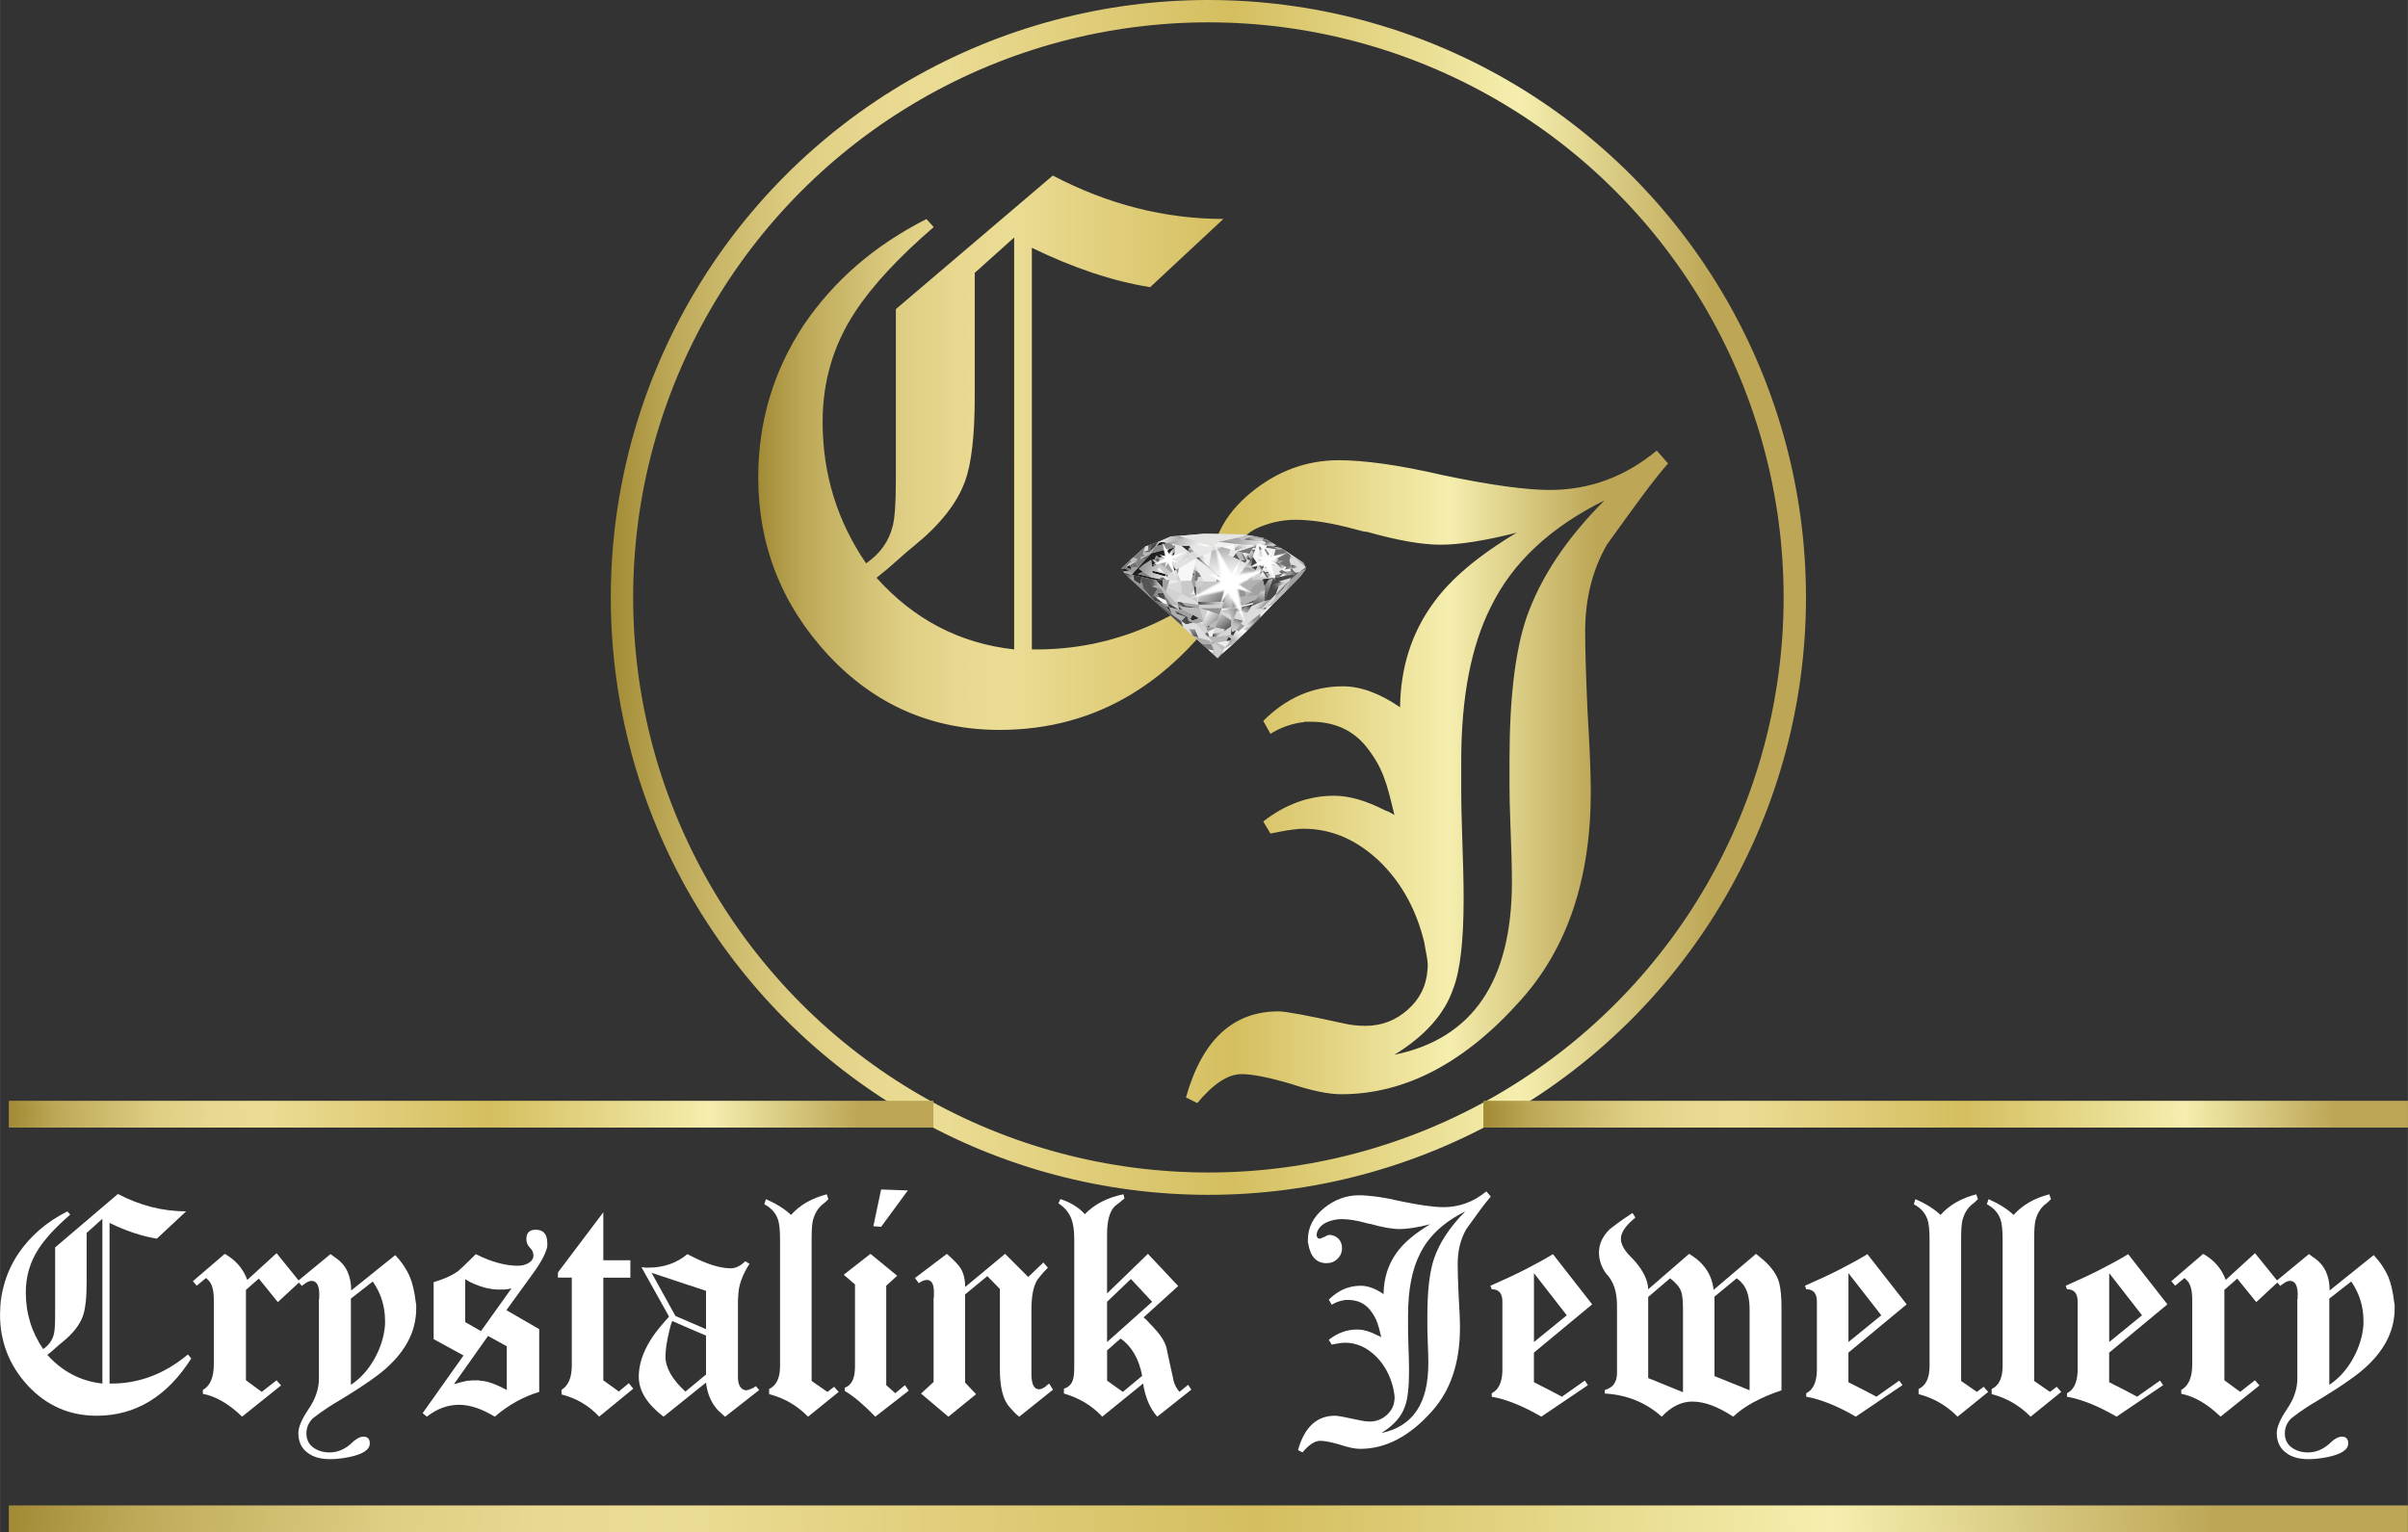 <?xml version="1.0" encoding="UTF-8"?>
<svg xmlns="http://www.w3.org/2000/svg" xmlns:xlink="http://www.w3.org/1999/xlink" id="Layer_1" width="189.99mm" height="120.93mm" viewBox="0 0 538.56 342.81">
  <rect x="0" y="0" width="538.56" height="342.81" fill="#333333" stroke="none"/>
  <defs>
    <style>.cls-1{fill:#cac9c9;}.cls-1,.cls-2,.cls-3,.cls-4,.cls-5,.cls-6,.cls-7,.cls-8,.cls-9,.cls-10,.cls-11,.cls-12,.cls-13,.cls-14,.cls-15,.cls-16,.cls-17,.cls-18,.cls-19,.cls-20,.cls-21,.cls-22,.cls-23,.cls-24,.cls-25,.cls-26,.cls-27,.cls-28,.cls-29,.cls-30,.cls-31,.cls-32,.cls-33,.cls-34,.cls-35,.cls-36,.cls-37,.cls-38,.cls-39,.cls-40,.cls-41,.cls-42,.cls-43,.cls-44,.cls-45,.cls-46,.cls-47,.cls-48,.cls-49,.cls-50,.cls-51,.cls-52,.cls-53,.cls-54,.cls-55,.cls-56,.cls-57,.cls-58,.cls-59,.cls-60,.cls-61,.cls-62,.cls-63,.cls-64,.cls-65,.cls-66,.cls-67,.cls-68,.cls-69,.cls-70,.cls-71,.cls-72,.cls-73,.cls-74,.cls-75,.cls-76,.cls-77,.cls-78,.cls-79,.cls-80,.cls-81,.cls-82,.cls-83,.cls-84,.cls-85,.cls-86,.cls-87,.cls-88,.cls-89,.cls-90,.cls-91,.cls-92,.cls-93,.cls-94,.cls-95,.cls-96,.cls-97,.cls-98,.cls-99,.cls-100,.cls-101,.cls-102,.cls-103,.cls-104,.cls-105,.cls-106,.cls-107,.cls-108,.cls-109,.cls-110,.cls-111,.cls-112,.cls-113,.cls-114,.cls-115,.cls-116,.cls-117,.cls-118,.cls-119,.cls-120,.cls-121,.cls-122,.cls-123,.cls-124,.cls-125,.cls-126,.cls-127,.cls-128,.cls-129,.cls-130,.cls-131,.cls-132,.cls-133,.cls-134,.cls-135,.cls-136,.cls-137,.cls-138,.cls-139,.cls-140,.cls-141,.cls-142,.cls-143,.cls-144,.cls-145,.cls-146,.cls-147,.cls-148,.cls-149,.cls-150,.cls-151,.cls-152,.cls-153,.cls-154,.cls-155,.cls-156,.cls-157,.cls-158,.cls-159,.cls-160,.cls-161,.cls-162,.cls-163,.cls-164,.cls-165,.cls-166,.cls-167,.cls-168,.cls-169,.cls-170,.cls-171,.cls-172,.cls-173,.cls-174,.cls-175,.cls-176,.cls-177,.cls-178,.cls-179,.cls-180,.cls-181,.cls-182,.cls-183,.cls-184,.cls-185,.cls-186,.cls-187,.cls-188,.cls-189,.cls-190,.cls-191,.cls-192,.cls-193,.cls-194,.cls-195,.cls-196,.cls-197,.cls-198,.cls-199,.cls-200,.cls-201,.cls-202,.cls-203{stroke-width:0px;}.cls-2{fill:#c7c6c6;}.cls-3{fill:#6a6a6a;}.cls-4{fill:url(#linear-gradient-38);}.cls-5{fill:#f2f2f2;}.cls-6{fill:#aeadad;}.cls-7{fill:#d7d8d8;}.cls-8{fill:url(#linear-gradient-12);}.cls-9{fill:#202020;}.cls-10{fill:#a6a6a6;}.cls-11{fill:url(#linear-gradient-17);}.cls-12{fill:#dbdbdb;}.cls-13{fill:#737373;}.cls-14{fill:#121212;}.cls-15{fill:url(#linear-gradient-19);}.cls-16{fill:url(#linear-gradient-33);}.cls-17{opacity:.04;}.cls-17,.cls-29,.cls-43,.cls-46,.cls-65,.cls-66,.cls-69,.cls-72,.cls-75,.cls-76,.cls-83,.cls-84,.cls-104,.cls-127,.cls-128,.cls-136,.cls-138,.cls-143,.cls-167,.cls-168,.cls-174,.cls-178,.cls-183,.cls-185,.cls-199,.cls-202{fill:#fff;}.cls-18{fill:#474647;}.cls-19{fill:#707070;}.cls-204{fill:url(#linear-gradient-49);stroke:url(#linear-gradient-50);}.cls-204,.cls-205,.cls-206,.cls-207{stroke-miterlimit:10;}.cls-20{fill:#cecdcc;}.cls-21{fill:#eaeaea;}.cls-22{fill:#9a9999;}.cls-23{fill:#b8b8b8;}.cls-24{fill:#8e8e8e;}.cls-25{fill:#e9e8e8;}.cls-26{fill:#656565;}.cls-27{fill:#e1e1e1;}.cls-28{fill:#f6f6f6;}.cls-29{opacity:.19;}.cls-30{fill:url(#linear-gradient-21);}.cls-31{fill:url(#linear-gradient-6);}.cls-32{fill:#c2c1c1;}.cls-33{fill:#cdcccc;}.cls-34{fill:#5b5b5b;}.cls-35{fill:#d6d6d6;}.cls-36{fill:#c9c9c9;}.cls-37{fill:#1a1a1a;}.cls-38{fill:#8a8a8a;}.cls-39{fill:#717171;}.cls-40{fill:#626161;}.cls-41{fill:#7f8080;}.cls-42{fill:#b3b2b2;}.cls-43{opacity:.42;}.cls-44{fill:url(#linear-gradient-42);}.cls-45{fill:#a2a2a1;}.cls-46{opacity:.46;}.cls-47{fill:#8b8b8b;}.cls-48{fill:#1c1c1c;}.cls-49{fill:#bfbebf;}.cls-50{fill:#9f9f9f;}.cls-51{fill:#1f1f1f;}.cls-205{stroke:url(#linear-gradient);stroke-width:5px;}.cls-205,.cls-56{fill:none;}.cls-52{fill:url(#linear-gradient-15);}.cls-53{fill:#f0f0f0;}.cls-54{fill:#9e9e9e;}.cls-55{fill:url(#linear-gradient-11);}.cls-56{opacity:0;}.cls-57{fill:#c8c7c7;}.cls-58{fill:#131313;}.cls-59{fill:#cfcfcf;}.cls-60{fill:url(#linear-gradient-5);}.cls-61{fill:#dddbdc;}.cls-62{fill:#4a4a4a;}.cls-63{fill:url(#linear-gradient-31);}.cls-64{fill:#c5c5c4;}.cls-65{opacity:.73;}.cls-66{opacity:.08;}.cls-67{fill:url(#linear-gradient-34);}.cls-68{fill:#111;}.cls-69{opacity:.85;}.cls-70{fill:url(#linear-gradient-41);}.cls-71{fill:#4b4a4b;}.cls-72{opacity:.58;}.cls-73{fill:url(#linear-gradient-40);}.cls-74{fill:#d0d0d0;}.cls-75{opacity:.38;}.cls-76{opacity:.92;}.cls-77{fill:#efeeee;}.cls-78{fill:#454545;}.cls-79{fill:#b0b0af;}.cls-80{fill:url(#linear-gradient-13);}.cls-81{fill:url(#linear-gradient-23);}.cls-82{fill:#d2d2d2;}.cls-83{opacity:.23;}.cls-84{opacity:.12;}.cls-85{fill:#969696;}.cls-86{fill:url(#linear-gradient-25);}.cls-87{fill:#f5f5f5;}.cls-88{fill:url(#linear-gradient-43);}.cls-89{fill:#d9d9d9;}.cls-90{fill:#bcbcbb;}.cls-91{fill:url(#linear-gradient-16);}.cls-92{fill:#50504f;}.cls-93{fill:url(#linear-gradient-22);}.cls-94{fill:#bababa;}.cls-95{fill:#c3c2c2;}.cls-96{fill:#a7a6a6;}.cls-97{fill:#666;}.cls-98{fill:#e7e6e6;}.cls-99{fill:#e3e3e2;}.cls-100{fill:url(#linear-gradient-35);}.cls-101{fill:url(#linear-gradient-32);}.cls-102{fill:#7e7f7f;}.cls-103{fill:url(#linear-gradient-20);}.cls-104{opacity:.65;}.cls-105{fill:#cccccb;}.cls-106{fill:#6d6d6c;}.cls-107{fill:url(#linear-gradient-14);}.cls-108{fill:#303030;}.cls-109{fill:url(#linear-gradient-2);}.cls-110{fill:#808181;}.cls-111{fill:#919292;}.cls-112{fill:#dedede;}.cls-113{fill:url(#linear-gradient-45);}.cls-114{fill:#a2a1a1;}.cls-115{fill:#797879;}.cls-116{fill:#e5e5e4;}.cls-117{fill:#f3f3f3;}.cls-118{fill:url(#linear-gradient-7);}.cls-119{fill:#ececec;}.cls-120{fill:url(#linear-gradient-39);}.cls-121{fill:#878889;}.cls-122{fill:#9d9d9c;}.cls-123{fill:url(#linear-gradient-3);}.cls-124{fill:#989999;}.cls-125{fill:#5a5959;}.cls-126{fill:#9b9b9a;}.cls-127{opacity:.15;}.cls-128{opacity:.77;}.cls-129{fill:#202121;}.cls-130{fill:#2e2f2f;}.cls-131{fill:url(#linear-gradient-9);}.cls-132{fill:url(#linear-gradient-27);}.cls-133{fill:#aeaeaf;}.cls-134{fill:#d6d7d7;}.cls-135{fill:#828383;}.cls-136{opacity:.96;}.cls-137{fill:#e8e7e7;}.cls-138{opacity:.35;}.cls-139{fill:#949494;}.cls-140{fill:#bbb;}.cls-141{fill:#676767;}.cls-142{fill:#f8f7f7;}.cls-143{opacity:.88;}.cls-144{fill:#dadada;}.cls-145{fill:#b7b7b6;}.cls-146{fill:#b2b2b2;}.cls-147{fill:#f9f9f9;}.cls-148{fill:#3f3f3f;}.cls-149{fill:#3b3a3a;}.cls-150{fill:#a9a9aa;}.cls-151{fill:url(#linear-gradient-36);}.cls-152{fill:url(#linear-gradient-48);}.cls-206{fill:url(#linear-gradient-53);stroke:url(#linear-gradient-54);}.cls-153{fill:#ddd;}.cls-154{fill:url(#linear-gradient-8);}.cls-155{fill:url(#linear-gradient-47);}.cls-156{fill:#b9b9b9;}.cls-157{fill:#cfcece;}.cls-158{fill:url(#linear-gradient-24);}.cls-159{fill:url(#linear-gradient-26);}.cls-160{fill:url(#linear-gradient-18);}.cls-161{fill:#b6b6b5;}.cls-162{fill:#747474;}.cls-163{fill:url(#linear-gradient-30);}.cls-164{fill:#979797;}.cls-165{fill:#1b1b1b;}.cls-166{fill:#3d3d3d;}.cls-167{opacity:.27;}.cls-169{fill:#555454;}.cls-170{fill:url(#linear-gradient-44);}.cls-171{fill:#d1d1d1;}.cls-172{fill:url(#linear-gradient-29);}.cls-173{fill:url(#linear-gradient-46);}.cls-174{opacity:.31;}.cls-175{fill:#343434;}.cls-176{fill:#141414;}.cls-177{fill:#d8d8d8;}.cls-178{opacity:.81;}.cls-179{fill:url(#linear-gradient-28);}.cls-180{fill:#bdbdbc;}.cls-181{fill:url(#linear-gradient-10);}.cls-182{fill:#757575;}.cls-183{opacity:.5;}.cls-184{fill:#a5a4a4;}.cls-185{opacity:.69;}.cls-186{fill:#e2e1e1;}.cls-187{fill:#60605f;}.cls-188{fill:#626262;}.cls-189{fill:#f4f3f4;}.cls-190{fill:url(#linear-gradient-4);}.cls-191{fill:#515151;}.cls-192{fill:#f1f1f1;}.cls-207{fill:url(#linear-gradient-51);stroke:url(#linear-gradient-52);}.cls-193{fill:#e4e4e3;}.cls-194{fill:#636363;}.cls-195{fill:#282929;}.cls-196{fill:#dcdcdc;}.cls-197{fill:#393939;}.cls-198{fill:url(#linear-gradient-37);}.cls-199{opacity:.54;}.cls-200{fill:#c6c6c6;}.cls-201{fill:#efefef;}.cls-202{opacity:.62;}.cls-203{fill:#ababab;}</style>
    <linearGradient id="linear-gradient" x1="136.6" y1="133.66" x2="403.93" y2="133.66" gradientUnits="userSpaceOnUse">
      <stop offset="0" stop-color="#a28b35"></stop>
      <stop offset="0" stop-color="#a28b35"></stop>
      <stop offset=".05" stop-color="#bca857"></stop>
      <stop offset=".11" stop-color="#d0be71"></stop>
      <stop offset=".16" stop-color="#dfcf84"></stop>
      <stop offset=".22" stop-color="#e8d890"></stop>
      <stop offset=".28" stop-color="#ebdc94"></stop>
      <stop offset=".52" stop-color="#d4be5f"></stop>
      <stop offset=".76" stop-color="#f5eeae"></stop>
      <stop offset=".92" stop-color="#bda757"></stop>
    </linearGradient>
    <linearGradient id="linear-gradient-2" x1="169.58" y1="143.02" x2="373.08" y2="143.02" xlink:href="#linear-gradient"></linearGradient>
    <linearGradient id="linear-gradient-3" x1="248.71" y1="149.23" x2="254.79" y2="149.23" gradientTransform="translate(183.27 -153.06) rotate(42.15)" gradientUnits="userSpaceOnUse">
      <stop offset="0" stop-color="#2d2d2d"></stop>
      <stop offset=".05" stop-color="#464646"></stop>
      <stop offset=".12" stop-color="#686868"></stop>
      <stop offset=".2" stop-color="#868585"></stop>
      <stop offset=".29" stop-color="#9e9d9d"></stop>
      <stop offset=".39" stop-color="#b0afaf"></stop>
      <stop offset=".51" stop-color="#bdbcbc"></stop>
      <stop offset=".67" stop-color="#c4c3c3"></stop>
      <stop offset="1" stop-color="#c7c6c6"></stop>
    </linearGradient>
    <linearGradient id="linear-gradient-4" x1="252.06" y1="148.88" x2="248.06" y2="148.36" gradientTransform="translate(183.27 -153.06) rotate(42.15)" gradientUnits="userSpaceOnUse">
      <stop offset="0" stop-color="#fff"></stop>
      <stop offset=".17" stop-color="#fafafa"></stop>
      <stop offset=".36" stop-color="#ebebec"></stop>
      <stop offset=".57" stop-color="#d4d4d4"></stop>
      <stop offset=".79" stop-color="#b3b3b4"></stop>
      <stop offset="1" stop-color="#8c8c8d"></stop>
    </linearGradient>
    <linearGradient id="linear-gradient-5" x1="248.48" y1="156.3" x2="240.48" y2="158.85" gradientTransform="translate(183.27 -153.06) rotate(42.15)" gradientUnits="userSpaceOnUse">
      <stop offset="0" stop-color="#fff"></stop>
      <stop offset=".56" stop-color="silver"></stop>
      <stop offset="1" stop-color="#8c8c8d"></stop>
    </linearGradient>
    <linearGradient id="linear-gradient-6" x1="239.29" y1="162.31" x2="242" y2="162.31" gradientTransform="translate(183.27 -153.06) rotate(42.15)" gradientUnits="userSpaceOnUse">
      <stop offset="0" stop-color="#2d2d2d"></stop>
      <stop offset="1" stop-color="#c7c6c6"></stop>
    </linearGradient>
    <linearGradient id="linear-gradient-7" x1="239" y1="152.68" x2="244.95" y2="147.79" xlink:href="#linear-gradient-5"></linearGradient>
    <linearGradient id="linear-gradient-8" x1="249.07" y1="147.48" x2="240.03" y2="149.63" xlink:href="#linear-gradient-5"></linearGradient>
    <linearGradient id="linear-gradient-9" x1="263.64" y1="152.91" x2="255.5" y2="152.52" xlink:href="#linear-gradient-6"></linearGradient>
    <linearGradient id="linear-gradient-10" x1="244.84" y1="160.7" x2="246.62" y2="159.06" xlink:href="#linear-gradient-6"></linearGradient>
    <linearGradient id="linear-gradient-11" x1="250.99" y1="163.66" x2="250.89" y2="161.07" xlink:href="#linear-gradient-6"></linearGradient>
    <linearGradient id="linear-gradient-12" x1="253.33" y1="159.02" x2="253.69" y2="160.5" xlink:href="#linear-gradient-6"></linearGradient>
    <linearGradient id="linear-gradient-13" x1="254.95" y1="157.25" x2="259.31" y2="153.99" xlink:href="#linear-gradient-6"></linearGradient>
    <linearGradient id="linear-gradient-14" x1="260.2" y1="147.66" x2="260.63" y2="153.95" xlink:href="#linear-gradient-4"></linearGradient>
    <linearGradient id="linear-gradient-15" x1="265.42" y1="148.51" x2="261.93" y2="153.04" xlink:href="#linear-gradient-4"></linearGradient>
    <linearGradient id="linear-gradient-16" x1="265.47" y1="149.38" x2="263.46" y2="154.13" xlink:href="#linear-gradient-6"></linearGradient>
    <linearGradient id="linear-gradient-17" x1="258.7" y1="157.58" x2="262.97" y2="157.58" gradientTransform="translate(183.27 -153.06) rotate(42.15)" gradientUnits="userSpaceOnUse">
      <stop offset="0" stop-color="#fff"></stop>
      <stop offset=".32" stop-color="#cfcfd0"></stop>
      <stop offset=".61" stop-color="#aaaaab"></stop>
      <stop offset=".85" stop-color="#949495"></stop>
      <stop offset="1" stop-color="#8c8c8d"></stop>
    </linearGradient>
    <linearGradient id="linear-gradient-18" x1="255.24" y1="138.8" x2="255.37" y2="142.62" gradientTransform="translate(183.27 -153.06) rotate(42.15)" gradientUnits="userSpaceOnUse">
      <stop offset="0" stop-color="#fff"></stop>
      <stop offset=".15" stop-color="#f6f6f6"></stop>
      <stop offset=".4" stop-color="#dedede"></stop>
      <stop offset=".7" stop-color="#b7b7b8"></stop>
      <stop offset="1" stop-color="#8c8c8d"></stop>
    </linearGradient>
    <linearGradient id="linear-gradient-19" x1="256.78" y1="140.82" x2="257.63" y2="142.52" gradientTransform="translate(183.27 -153.06) rotate(42.15)" gradientUnits="userSpaceOnUse">
      <stop offset="0" stop-color="#2d2d2d"></stop>
      <stop offset=".31" stop-color="#656565"></stop>
      <stop offset=".63" stop-color="#9a9999"></stop>
      <stop offset=".87" stop-color="#bab9b9"></stop>
      <stop offset="1" stop-color="#c7c6c6"></stop>
    </linearGradient>
    <linearGradient id="linear-gradient-20" x1="255.85" y1="141.03" x2="258.29" y2="141.03" xlink:href="#linear-gradient-18"></linearGradient>
    <linearGradient id="linear-gradient-21" x1="257.91" y1="142.22" x2="255.43" y2="141.98" gradientTransform="translate(183.27 -153.06) rotate(42.15)" gradientUnits="userSpaceOnUse">
      <stop offset="0" stop-color="#2d2d2d"></stop>
      <stop offset=".13" stop-color="#383838"></stop>
      <stop offset=".36" stop-color="#575757"></stop>
      <stop offset=".67" stop-color="#898888"></stop>
      <stop offset="1" stop-color="#c7c6c6"></stop>
    </linearGradient>
    <linearGradient id="linear-gradient-22" x1="257.55" y1="140.81" x2="258.71" y2="142.95" xlink:href="#linear-gradient-21"></linearGradient>
    <linearGradient id="linear-gradient-23" x1="260.69" y1="147.19" x2="258.36" y2="143.33" xlink:href="#linear-gradient-4"></linearGradient>
    <linearGradient id="linear-gradient-24" x1="258.77" y1="149.14" x2="250.68" y2="142.08" xlink:href="#linear-gradient-4"></linearGradient>
    <linearGradient id="linear-gradient-25" x1="255.36" y1="140.27" x2="255.73" y2="137.31" xlink:href="#linear-gradient-21"></linearGradient>
    <linearGradient id="linear-gradient-26" x1="257.96" y1="135.69" x2="259.26" y2="136.27" gradientTransform="translate(183.27 -153.06) rotate(42.15)" gradientUnits="userSpaceOnUse">
      <stop offset="0" stop-color="#2d2d2d"></stop>
      <stop offset=".48" stop-color="#7d7d7d"></stop>
      <stop offset=".83" stop-color="#b2b1b1"></stop>
      <stop offset="1" stop-color="#c7c6c6"></stop>
    </linearGradient>
    <linearGradient id="linear-gradient-27" x1="256.49" y1="138.13" x2="248.02" y2="144.88" gradientTransform="translate(183.27 -153.06) rotate(42.15)" gradientUnits="userSpaceOnUse">
      <stop offset="0" stop-color="#d9d9d9"></stop>
      <stop offset=".09" stop-color="#cbcbcb"></stop>
      <stop offset=".32" stop-color="#afafb0"></stop>
      <stop offset=".54" stop-color="#9b9b9c"></stop>
      <stop offset=".77" stop-color="#8f8f90"></stop>
      <stop offset="1" stop-color="#8c8c8d"></stop>
    </linearGradient>
    <linearGradient id="linear-gradient-28" x1="257.11" y1="139.94" x2="256.98" y2="138.37" xlink:href="#linear-gradient-21"></linearGradient>
    <linearGradient id="linear-gradient-29" x1="262.41" y1="134.77" x2="268.54" y2="134.38" xlink:href="#linear-gradient-18"></linearGradient>
    <linearGradient id="linear-gradient-30" x1="265.23" y1="137.28" x2="266.18" y2="137.59" gradientTransform="translate(183.27 -153.06) rotate(42.15)" gradientUnits="userSpaceOnUse">
      <stop offset="0" stop-color="#2d2d2d"></stop>
      <stop offset=".35" stop-color="#6d6d6d"></stop>
      <stop offset=".65" stop-color="#9e9d9d"></stop>
      <stop offset=".87" stop-color="#bbbaba"></stop>
      <stop offset="1" stop-color="#c7c6c6"></stop>
    </linearGradient>
    <linearGradient id="linear-gradient-31" x1="265.22" y1="136.28" x2="267.14" y2="136.28" xlink:href="#linear-gradient-21"></linearGradient>
    <linearGradient id="linear-gradient-32" x1="262.08" y1="138.01" x2="264.72" y2="138.01" xlink:href="#linear-gradient-21"></linearGradient>
    <linearGradient id="linear-gradient-33" x1="268.93" y1="137.06" x2="265.72" y2="138.67" xlink:href="#linear-gradient-26"></linearGradient>
    <linearGradient id="linear-gradient-34" x1="264.91" y1="149.16" x2="265.33" y2="154" gradientTransform="translate(183.27 -153.06) rotate(42.15)" gradientUnits="userSpaceOnUse">
      <stop offset="0" stop-color="#2d2d2d"></stop>
      <stop offset=".03" stop-color="#3d3d3d"></stop>
      <stop offset=".12" stop-color="#626262"></stop>
      <stop offset=".21" stop-color="#818181"></stop>
      <stop offset=".31" stop-color="#9b9a9a"></stop>
      <stop offset=".43" stop-color="#aeadad"></stop>
      <stop offset=".55" stop-color="#bcbbbb"></stop>
      <stop offset=".71" stop-color="#c4c3c3"></stop>
      <stop offset="1" stop-color="#c7c6c6"></stop>
    </linearGradient>
    <linearGradient id="linear-gradient-35" x1="267.27" y1="150.24" x2="264.82" y2="145.39" xlink:href="#linear-gradient-21"></linearGradient>
    <linearGradient id="linear-gradient-36" x1="265.09" y1="147.36" x2="267.69" y2="147.36" xlink:href="#linear-gradient-18"></linearGradient>
    <linearGradient id="linear-gradient-37" x1="267.24" y1="147.86" x2="263.85" y2="141.01" xlink:href="#linear-gradient-21"></linearGradient>
    <linearGradient id="linear-gradient-38" x1="265.71" y1="143.21" x2="267.34" y2="140.59" xlink:href="#linear-gradient-21"></linearGradient>
    <linearGradient id="linear-gradient-39" x1="267.81" y1="139.33" x2="267.89" y2="144.54" xlink:href="#linear-gradient-21"></linearGradient>
    <linearGradient id="linear-gradient-40" x1="270.56" y1="150.6" x2="267.26" y2="151.9" xlink:href="#linear-gradient-6"></linearGradient>
    <linearGradient id="linear-gradient-41" x1="267.75" y1="155.16" x2="267.59" y2="151.04" xlink:href="#linear-gradient-4"></linearGradient>
    <linearGradient id="linear-gradient-42" x1="266.43" y1="156.9" x2="261.23" y2="156.03" xlink:href="#linear-gradient-6"></linearGradient>
    <linearGradient id="linear-gradient-43" x1="263.35" y1="159.93" x2="265.1" y2="157.67" xlink:href="#linear-gradient-34"></linearGradient>
    <linearGradient id="linear-gradient-44" x1="265.05" y1="152.87" x2="265.95" y2="156.08" xlink:href="#linear-gradient-34"></linearGradient>
    <linearGradient id="linear-gradient-45" x1="267.24" y1="153.59" x2="267.91" y2="158.71" xlink:href="#linear-gradient-4"></linearGradient>
    <linearGradient id="linear-gradient-46" x1="264.92" y1="162.54" x2="266.68" y2="162.54" xlink:href="#linear-gradient-4"></linearGradient>
    <linearGradient id="linear-gradient-47" x1="261.88" y1="162.77" x2="257.62" y2="161.64" xlink:href="#linear-gradient-6"></linearGradient>
    <linearGradient id="linear-gradient-48" x1="262.55" y1="161.2" x2="264.78" y2="161.2" xlink:href="#linear-gradient-4"></linearGradient>
    <linearGradient id="linear-gradient-49" x1="2.46" y1="339.81" x2="538.06" y2="339.81" xlink:href="#linear-gradient"></linearGradient>
    <linearGradient id="linear-gradient-50" x1="1.96" y1="339.81" x2="538.56" y2="339.81" xlink:href="#linear-gradient"></linearGradient>
    <linearGradient id="linear-gradient-51" x1="2.46" y1="249.27" x2="208.25" y2="249.27" xlink:href="#linear-gradient"></linearGradient>
    <linearGradient id="linear-gradient-52" x1="1.96" y1="249.27" x2="208.75" y2="249.27" xlink:href="#linear-gradient"></linearGradient>
    <linearGradient id="linear-gradient-53" x1="332.27" y1="249.27" x2="538.06" y2="249.27" xlink:href="#linear-gradient"></linearGradient>
    <linearGradient id="linear-gradient-54" x1="331.77" y1="249.27" x2="538.56" y2="249.27" xlink:href="#linear-gradient"></linearGradient>
  </defs>
  <path class="cls-168" d="M42.77,303.92c-5.42,8.54-12.48,12.82-21.17,12.82-6.05,0-11.16-2.23-15.34-6.7-4.18-4.51-6.26-9.82-6.26-15.91,0-4.99,1.37-9.55,4.1-13.68,1.34-1.97,2.92-3.73,4.72-5.29,1.8-1.56,3.88-2.94,6.23-4.14l.65.72c-3.17,2.74-5.52,5.28-7.06,7.63-1.92,2.93-2.88,6.19-2.88,9.79,0,4.66,1.3,8.88,3.89,12.67,1.25-.86,2.04-1.97,2.38-3.31.19-.72.29-2.09.29-4.1v-15.34l14.04-11.95c4.94,2.59,10.03,3.88,15.26,3.88l-6.55,6.11c-3.31-.53-6.84-1.7-10.58-3.52v35.94c6.34.1,12.17-2.06,17.5-6.48v-.07l.79.94ZM19.37,275.84v11.09c0,3.46-.29,5.98-.86,7.56-.72,1.97-2.23,3.89-4.54,5.76-.48.38-1,.83-1.55,1.33-.55.5-1.16,1.02-1.84,1.55,3.36,3.74,7.46,5.88,12.31,6.41v-36.86l-3.53,3.17Z"></path>
  <path class="cls-168" d="M50.26,280.52c2.45,1.39,4.13,3.34,5.04,5.83l6.55-5.98,5.18,6.41-4.9,4.54-4.25-5.26-2.88,2.52v20.23l3.53,2.59,3.31-2.59,1.01,1.15-8.71,6.98c-2.93-2.83-5.86-4.54-8.78-5.11v-.86c1.63-.91,2.45-2.81,2.45-5.69v-14.54c0-1.92-.34-3.29-1.01-4.1l-.72-.72-2.09,1.73-.86-1.01,7.13-6.12Z"></path>
  <path class="cls-168" d="M73.94,280.59c.1.05.24.16.43.32.19.17.48.37.86.61,2.21,1.58,3.31,3.98,3.31,7.2l9.86-7.92c1.44,1.54,2.54,3.19,3.31,4.97.58,1.44,1.01,3.36,1.3,5.76.05.14.07.34.07.58v.65c0,4.56-1.92,8.71-5.76,12.46-1.1,1.11-2.62,2.33-4.54,3.67-1.92,1.34-4.27,2.86-7.06,4.54-.67.38-1.49.89-2.45,1.51-.96.62-2.06,1.42-3.31,2.38-.96.96-1.44,2.09-1.44,3.38s.5,2.39,1.51,3.13c1.01.74,2.23,1.12,3.67,1.12,1.63,0,3.14-.58,4.54-1.73,1.2-1.2,2.21-1.8,3.02-1.8.96,0,1.44.5,1.44,1.51,0,1.44-1.61,2.47-4.82,3.1-1.54.29-2.88.43-4.03.43-2.11,0-3.77-.46-4.97-1.37-1.44-1.01-2.16-2.5-2.16-4.46,0-1.34.77-3.14,2.3-5.4,1.54-2.26,2.3-4.51,2.3-6.77v-17.64c0-.14.02-.24.07-.29v-1.37c-.1-1.73-.67-2.59-1.73-2.59-.48,0-1.08.29-1.8.86-.05.05-.1.07-.14.07l-.07.07-.14.14-.94-1.08,7.34-6.05ZM78.48,309.82c2.16-1.44,3.92-3.4,5.29-5.87,1.37-2.47,2.15-5,2.34-7.6v-.86c0-3.21-.91-6.14-2.74-8.78l-4.9,3.82v19.3Z"></path>
  <path class="cls-168" d="M103.68,303.27l-6.7-3.67v-12.74c2.26-.67,4.03-1.46,5.33-2.38.62-.48,1.99-1.78,4.1-3.89,3.46,1.73,6.58,2.59,9.36,2.59.86,0,1.61-.17,2.23-.5.86-.43,1.3-1.03,1.3-1.8,0-.62-.24-1.18-.72-1.66-.05,0-.07-.02-.07-.07-.53-.53-.79-1.18-.79-1.94,0-1.39.7-2.09,2.09-2.09,1.73,0,2.59,1.01,2.59,3.02v.65c-.24,1.44-1.27,3.43-3.1,5.98l-6.05,8.35,7.34,4.25v14.04c-3.55,1.06-6.86,2.9-9.94,5.54-2.93-1.78-5.59-2.66-7.99-2.66-2.54,0-4.94.89-7.2,2.66l-.94-.79,9.14-12.89ZM109.15,298.88l-7.63,10.8,1.8-.5c.24-.05.46-.1.65-.14.19-.05.41-.1.65-.14h.36c.14,0,.33-.02.58-.07h1.37c.19,0,.34.02.43.07,1.54.05,3.53.75,5.98,2.09v-9.79l-4.18-2.3ZM107.57,297.8l6.84-9.58c-.62.19-1.32.29-2.09.29h-.79c-.53,0-1.02-.04-1.48-.11-.46-.07-.92-.16-1.4-.25-1.78-.48-3.31-1.13-4.61-1.94v9.58l3.53,2.02Z"></path>
  <path class="cls-168" d="M134.93,271.23v10.73h6.05v3.89h-6.05v22.97c.24.19.55.42.94.68.38.26.84.59,1.37.97l1.15.86,2.23-1.87,1.01,1.22-7.63,6.26c-2.26-2.45-5.06-4.1-8.42-4.97v-1.01c1.54-.96,2.3-2.78,2.3-5.47v-19.66h-3.1v-1.15l10.15-13.46Z"></path>
  <path class="cls-168" d="M162.14,316.95c-.19-.19-.42-.4-.68-.61-.26-.22-.56-.49-.9-.83-1.49-1.63-2.38-3.7-2.66-6.19l-9.5,7.63c-3.7-2.83-5.54-5.81-5.54-8.93,0-3.94,1.92-8.04,5.76-12.31l1.01-1.15-6.19-11.09s.07.07.22.07h.36s.1.07.14.07h.79c3.46,0,6.38-1.01,8.78-3.02.1.05.19.1.29.14.1.05.24.12.43.22,3.6,1.87,6.6,2.81,9,2.81,1.06,0,2.14-.53,3.24-1.58l.94.58c-1.63,2.5-2.47,4.87-2.52,7.13-.05.53-.07,1.08-.07,1.66v16.7c.05,1.73.65,2.66,1.8,2.81.29,0,.86-.19,1.73-.58l.14-.14.07-.07c.1,0,.19-.05.29-.14l.72.86-7.63,5.98ZM145.73,284.77l5.33,9.65,6.84,2.95v-8.57l-12.17-4.03ZM150.41,295.57c-.14,0-.38.72-.72,2.16-.58,2.4-.86,4.32-.86,5.76,0,2.5,1.49,5.11,4.46,7.85l4.61-3.82v-8.71l-3.89-1.66-3.6-1.58Z"></path>
  <path class="cls-168" d="M180.72,316.95c-2.45-2.5-5.35-4.18-8.71-5.04v-1.15c1.63-.77,2.45-2.47,2.45-5.11v-28.3c0-2.21-.17-3.74-.5-4.61-.53-1.44-1.54-2.54-3.02-3.31l.36-1.15c2.3,1.01,4.18,2.18,5.62,3.53,1.97-2.21,4.63-3.74,7.99-4.61l.36,1.08c-.14.14-.32.32-.54.54-.22.22-.49.44-.83.68-1.01.86-1.7,2.04-2.09,3.53-.19.77-.29,2.16-.29,4.18v31.75l3.53,2.45,1.51-1.15,1.01,1.15-6.84,5.54Z"></path>
  <path class="cls-168" d="M195.76,316.95c-1.25-1.3-2.44-2.42-3.56-3.38-1.13-.96-2.22-1.75-3.28-2.38v-.72c1.54-.53,2.3-2.09,2.3-4.68v-18.43l-2.52-2.16,5.98-4.68,5.98,4.9-2.45,2.23v22.25l2.02,1.8,2.16-1.8.86,1.22-7.49,5.83ZM197.06,266.12l5.98.22-5.98,8.14-1.73-.14,1.73-8.21Z"></path>
  <path class="cls-168" d="M211.75,280.52c1.58,1.39,2.62,2.47,3.1,3.24.67,1.11,1.01,2.5,1.01,4.18l8.93-7.42,5.18,5.18,3.38-3.24,1.01,1.15c-.29.29-.62.65-1.01,1.08-.38.43-.82.96-1.3,1.58-.91,1.39-1.37,3.65-1.37,6.77v14.33c0,2.3.58,3.46,1.73,3.46.43,0,.98-.26,1.66-.79v-.07l.58-.43.86,1.37-7.56,6.05c-.34-.24-.71-.58-1.12-1.01-.41-.43-.88-.96-1.4-1.58-1.2-1.68-1.8-4.32-1.8-7.92v-18.07l-2.81-2.88-4.97,4.1v19.73l2.45,2.59-6.19,5.04-6.12-5.18,2.81-2.59v-18.72c0-.14.02-.24.07-.29v-1.37c-.05-1.63-.58-2.45-1.58-2.45-.53,0-1.13.24-1.8.72l-.86-1.15,7.13-5.4Z"></path>
  <path class="cls-168" d="M258.83,316.95c-1.63-1.82-2.69-4.29-3.17-7.42l-9.14,7.42c-2.26-2.45-5.11-4.18-8.57-5.18v-1.08c1.06-.34,1.73-1.01,2.02-2.02.19-.53.29-1.51.29-2.95v-28.51c0-1.92-.22-3.43-.65-4.54-.53-1.39-1.49-2.54-2.88-3.46l.43-.94c2.26.72,4.08,1.85,5.47,3.38,2.11-2.21,4.99-3.7,8.64-4.46l.22.94c-.43.38-1.15.96-2.16,1.73-1.15,1.15-1.73,3.26-1.73,6.34v13.18l9.14-8.86,6.77,7.2-7.7,6.98c.05.19.14.29.29.29l.14.14c1.25,1.3,2.14,2.26,2.66,2.88.96,1.15,1.61,2.26,1.94,3.31.19.86.42,1.93.68,3.2.26,1.27.59,2.75.97,4.43.19.82.62,1.63,1.3,2.45l1.94-1.58.72,1.08-7.63,6.05ZM257.68,291.25l-4.75-5.11-5.33,5.11v9l10.08-9ZM251.13,311.41l4.32-3.6c-.72-3.79-2.33-6.58-4.82-8.35l-3.02,2.66v6.77l3.53,2.52Z"></path>
  <path class="cls-168" d="M290.3,324.44c1.44-5.14,4.2-7.7,8.28-7.7.62,0,2.57.36,5.83,1.08.62.14,1.27.22,1.94.22,1.44,0,2.7-.48,3.78-1.44,1.08-.96,1.67-2.13,1.76-3.53.05-.34.04-.71-.04-1.12-.07-.41-.16-.88-.25-1.4-.67-2.78-1.92-5.11-3.74-6.98-2.11-2.11-4.46-3.17-7.06-3.17-.24,0-.55.02-.94.07-.38.05-.82.12-1.3.22l-.72.14-.65-1.08c1.97-1.54,4.08-2.3,6.34-2.3,1.34,0,2.86.43,4.54,1.3.29.1.58.24.86.43-.38-1.63-.67-2.69-.86-3.17-.34-1.01-.89-1.99-1.66-2.95-1.2-1.49-2.86-2.23-4.97-2.23h-.5c-.14.05-.29.07-.43.07-.53.1-1.01.23-1.44.4-.43.17-.84.37-1.22.61l-.65-1.15c2.06-2.06,4.44-3.1,7.13-3.1,1.58,0,3.29.62,5.11,1.87.05-3.55,1.03-6.65,2.95-9.29,1.54-2.16,4.03-4.27,7.49-6.34-2.83.72-5.11,1.08-6.84,1.08-1.63,0-3.82-.38-6.55-1.15-.19,0-.53-.07-1.01-.22-2.11-.58-3.91-.86-5.4-.86-1.2,0-2.38.26-3.53.79-1.25.67-1.94,1.56-2.09,2.66,0,.53.19.84.58.94.19,0,.6-.14,1.22-.43.38-.24.7-.38.94-.43.86,0,1.57.28,2.12.83.55.55.83,1.26.83,2.12,0,.96-.34,1.76-1.01,2.41-.67.65-1.49.97-2.45.97-2.26,0-3.62-1.46-4.1-4.39-.05-.05-.07-.19-.07-.43v-.43c0-2.74,1.2-5.09,3.6-7.06,2.35-1.92,4.97-2.88,7.85-2.88,1.1,0,2.44.11,4,.32s3.37.56,5.44,1.04c4.18.86,7.32,1.3,9.43,1.3,3.55,0,6.74-1.18,9.58-3.53l1.01,1.15c-.67.77-1.45,1.75-2.34,2.95-.89,1.2-1.93,2.64-3.13,4.32-1.3,2.26-1.94,4.85-1.94,7.78,0,1.58.07,3.99.22,7.2.09,1.58.17,2.96.22,4.14.05,1.18.07,2.17.07,2.99,0,7.78-2.09,13.99-6.26,18.65-4.99,5.62-10.34,8.42-16.06,8.42-1.15,0-2.66-.31-4.54-.94-1.97-.58-3.43-.86-4.39-.86-1.2,0-2.52.86-3.96,2.59l-1.01-.5ZM319.46,305.14c0-.62-.01-1.38-.04-2.27-.02-.89-.06-1.93-.11-3.13-.05-1.25-.07-2.3-.07-3.17v-2.3c0-5.52.5-9.77,1.51-12.74,1.25-3.6,3.58-7.1,6.98-10.51-4.85,2.4-8.23,5.57-10.15,9.5-1.78,3.5-2.66,8.11-2.66,13.82v2.59c0,1.01.02,2.21.07,3.6.05,1.34.08,2.53.11,3.56.02,1.03.04,1.88.04,2.56,0,3.79-.31,6.48-.94,8.06-.77,2.26-2.52,4.22-5.26,5.9,7.01-1.44,10.51-6.6,10.51-15.48Z"></path>
  <path class="cls-168" d="M344.73,316.95c-4.13-2.4-7.82-3.89-11.09-4.46v-.79c1.49-.72,2.28-2.35,2.38-4.9v-15.62c0-1.82-.79-2.74-2.38-2.74l-.29-.79c2.88-1.25,5.47-2.46,7.78-3.64,2.3-1.17,4.37-2.31,6.19-3.42l8.78,11.23-13.03,10.8v6.62c2.59,1.3,4.68,2.38,6.26,3.24l5.11-3.6.72,1.01-10.44,7.06ZM350.42,294.27l-7.34-9.43v15.41l7.34-5.98Z"></path>
  <path class="cls-168" d="M377.78,280.52c3.31,1.97,5.14,4.66,5.47,8.06l9.5-8.06,1.73,1.44c1.87,1.68,3.02,3.38,3.46,5.11.33,1.3.5,3.1.5,5.4v18.58c-4.8,1.63-8.4,3.6-10.8,5.9-3.41-2.26-6.46-3.38-9.14-3.38-2.45,0-4.73,1.13-6.84,3.38-3.55-3.17-7.8-4.9-12.74-5.18v-.79c.38-.1.77-.26,1.15-.5,1.06-.62,1.58-1.75,1.58-3.38v-15.05c0-3.12-.82-5.5-2.45-7.13-1.06-1.49-1.58-3.05-1.58-4.68,0-1.97.84-3.74,2.52-5.33.29-.24.84-.66,1.66-1.26.82-.6,1.92-1.36,3.31-2.27l.65,1.01-.22.22s-.1.08-.14.11-.1.06-.14.11c-1.82,1.58-2.74,3.02-2.74,4.32,0,1.01.53,2.14,1.58,3.38.19.19.41.42.65.68.24.26.53.56.86.9,1.97,2.26,2.98,4.39,3.02,6.41v-.07l9.14-7.92ZM376.41,311.48v-18.79c0-1.73-.14-3-.43-3.82-.38-.96-1.2-1.92-2.45-2.88l-4.9,4.18v18.14l7.78,3.17ZM391.31,311.05v-18.07c0-2.54-.5-4.44-1.51-5.69l-.58-.65c-.14-.14-.41-.36-.79-.65l-4.97,4.1v17.78l7.85,3.17Z"></path>
  <path class="cls-168" d="M415.07,316.95c-4.13-2.4-7.82-3.89-11.09-4.46v-.79c1.49-.72,2.28-2.35,2.38-4.9v-15.62c0-1.82-.79-2.74-2.38-2.74l-.29-.79c2.88-1.25,5.47-2.46,7.78-3.64,2.3-1.17,4.37-2.31,6.19-3.42l8.78,11.23-13.03,10.8v6.62c2.59,1.3,4.68,2.38,6.26,3.24l5.11-3.6.72,1.01-10.44,7.06ZM420.76,294.27l-7.34-9.43v15.41l7.34-5.98Z"></path>
  <path class="cls-168" d="M437.82,316.95c-2.45-2.5-5.35-4.18-8.71-5.04v-1.15c1.63-.77,2.45-2.47,2.45-5.11v-28.3c0-2.21-.17-3.74-.5-4.61-.53-1.44-1.54-2.54-3.02-3.31l.36-1.15c2.3,1.01,4.18,2.18,5.62,3.53,1.97-2.21,4.63-3.74,7.99-4.61l.36,1.08c-.14.14-.32.32-.54.54s-.49.44-.83.68c-1.01.86-1.7,2.04-2.09,3.53-.19.77-.29,2.16-.29,4.18v31.75l3.53,2.45,1.51-1.15,1.01,1.15-6.84,5.54Z"></path>
  <path class="cls-168" d="M454.16,316.95c-2.45-2.5-5.35-4.18-8.71-5.04v-1.15c1.63-.77,2.45-2.47,2.45-5.11v-28.3c0-2.21-.17-3.74-.5-4.61-.53-1.44-1.54-2.54-3.02-3.31l.36-1.15c2.3,1.01,4.18,2.18,5.62,3.53,1.97-2.21,4.63-3.74,7.99-4.61l.36,1.08c-.14.14-.32.32-.54.54s-.49.44-.83.68c-1.01.86-1.7,2.04-2.09,3.53-.19.77-.29,2.16-.29,4.18v31.75l3.53,2.45,1.51-1.15,1.01,1.15-6.84,5.54Z"></path>
  <path class="cls-168" d="M473.39,316.95c-4.13-2.4-7.82-3.89-11.09-4.46v-.79c1.49-.72,2.28-2.35,2.38-4.9v-15.62c0-1.82-.79-2.74-2.38-2.74l-.29-.79c2.88-1.25,5.47-2.46,7.78-3.64,2.3-1.17,4.37-2.31,6.19-3.42l8.78,11.23-13.03,10.8v6.62c2.59,1.3,4.68,2.38,6.26,3.24l5.11-3.6.72,1.01-10.44,7.06ZM479.08,294.27l-7.34-9.43v15.41l7.34-5.98Z"></path>
  <path class="cls-168" d="M492.76,280.52c2.45,1.39,4.13,3.34,5.04,5.83l6.55-5.98,5.18,6.41-4.9,4.54-4.25-5.26-2.88,2.52v20.23l3.53,2.59,3.31-2.59,1.01,1.15-8.71,6.98c-2.93-2.83-5.86-4.54-8.78-5.11v-.86c1.63-.91,2.45-2.81,2.45-5.69v-14.54c0-1.92-.34-3.29-1.01-4.1l-.72-.72-2.09,1.73-.86-1.01,7.13-6.12Z"></path>
  <path class="cls-168" d="M516.44,280.59c.1.05.24.16.43.32.19.17.48.37.86.61,2.21,1.58,3.31,3.98,3.31,7.2l9.86-7.92c1.44,1.54,2.54,3.19,3.31,4.97.58,1.44,1.01,3.36,1.3,5.76.05.14.07.34.07.58v.65c0,4.56-1.92,8.71-5.76,12.46-1.11,1.11-2.62,2.33-4.54,3.67-1.92,1.34-4.27,2.86-7.06,4.54-.67.38-1.49.89-2.45,1.51-.96.62-2.06,1.42-3.31,2.38-.96.96-1.44,2.09-1.44,3.38s.5,2.39,1.51,3.13c1.01.74,2.23,1.12,3.67,1.12,1.63,0,3.14-.58,4.54-1.73,1.2-1.2,2.21-1.8,3.02-1.8.96,0,1.44.5,1.44,1.51,0,1.44-1.61,2.47-4.82,3.1-1.54.29-2.88.43-4.03.43-2.11,0-3.77-.46-4.97-1.37-1.44-1.01-2.16-2.5-2.16-4.46,0-1.34.77-3.14,2.3-5.4,1.54-2.26,2.3-4.51,2.3-6.77v-17.64c0-.14.02-.24.07-.29v-1.37c-.1-1.73-.67-2.59-1.73-2.59-.48,0-1.08.29-1.8.86-.05.05-.1.07-.14.07l-.07.07-.14.14-.94-1.08,7.34-6.05ZM520.98,309.82c2.16-1.44,3.92-3.4,5.29-5.87,1.37-2.47,2.15-5,2.34-7.6v-.86c0-3.21-.91-6.14-2.74-8.78l-4.9,3.82v19.3Z"></path>
  <circle class="cls-205" cx="270.26" cy="133.66" r="131.16"></circle>
  <path class="cls-109" d="M370.55,100.8c-7.08,5.88-15.06,8.82-23.94,8.82-5.28,0-13.14-1.08-23.58-3.24-5.16-1.2-9.69-2.07-13.59-2.61-3.9-.54-7.23-.81-9.99-.81-7.2,0-13.74,2.4-19.62,7.2-6,4.92-9,10.8-9,17.64v1.08c0,.6.06.96.18,1.08l3.06-.51c-13.2,10.79-27.63,16.08-43.29,15.84V55.44c9.36,4.55,18.18,7.49,26.46,8.81l16.38-15.27c-13.08,0-25.8-3.23-38.16-9.7l-35.1,29.88v38.34c0,5.04-.24,8.46-.72,10.26-.84,3.36-2.82,6.12-5.94,8.28-6.48-9.48-9.72-20.04-9.72-31.68,0-9,2.4-17.16,7.2-24.48,3.84-5.88,9.72-12.24,17.64-19.08l-1.62-1.8c-5.88,3-11.07,6.45-15.57,10.35-4.5,3.9-8.43,8.31-11.79,13.23-6.84,10.32-10.26,21.72-10.26,34.2,0,15.24,5.22,28.5,15.66,39.78,10.44,11.16,23.22,16.74,38.34,16.74,21.72,0,39.36-10.68,52.92-32.04l-1.64-1.93,12.98-2.15c-1.38-1.38-3.15-2.07-5.31-2.07-.6.12-1.38.48-2.34,1.08-1.56.72-2.58,1.08-3.06,1.08-.96-.24-1.44-1.02-1.44-2.34.36-2.76,2.1-4.98,5.22-6.66,2.88-1.32,5.82-1.98,8.82-1.98,3.72,0,8.22.72,13.5,2.16,1.2.36,2.04.54,2.52.54,6.84,1.92,12.3,2.88,16.38,2.88,4.32,0,10.02-.9,17.1-2.7-8.64,5.16-14.88,10.44-18.72,15.84-4.8,6.6-7.26,14.34-7.38,23.22-4.56-3.12-8.82-4.68-12.78-4.68-6.72,0-12.66,2.58-17.82,7.74l1.62,2.88c.96-.6,1.98-1.11,3.06-1.53,1.08-.42,2.28-.75,3.6-.99.36,0,.72-.06,1.08-.18h1.26c5.28,0,9.42,1.86,12.42,5.58,1.92,2.4,3.3,4.86,4.14,7.38.48,1.2,1.2,3.84,2.16,7.92-.72-.48-1.44-.84-2.16-1.08-4.2-2.16-7.98-3.24-11.34-3.24-5.64,0-10.92,1.92-15.84,5.76l1.62,2.7,1.8-.36c1.2-.24,2.28-.42,3.24-.54.96-.12,1.74-.18,2.34-.18,6.48,0,12.36,2.64,17.64,7.92,4.56,4.68,7.68,10.5,9.36,17.46.24,1.32.45,2.49.63,3.51.18,1.02.21,1.95.09,2.79-.24,3.48-1.71,6.42-4.41,8.82-2.7,2.4-5.85,3.6-9.45,3.6-1.68,0-3.3-.18-4.86-.54-8.16-1.8-13.02-2.7-14.58-2.7-10.2,0-17.1,6.42-20.7,19.26l2.52,1.26c3.6-4.32,6.9-6.48,9.9-6.48,2.4,0,6.06.72,10.98,2.16,4.68,1.56,8.46,2.34,11.34,2.34,14.28,0,27.66-7.02,40.14-21.06,10.44-11.64,15.66-27.18,15.66-46.62,0-2.04-.06-4.53-.18-7.47-.12-2.94-.3-6.39-.54-10.35-.36-8.04-.54-14.04-.54-18,0-7.32,1.62-13.8,4.86-19.44,3-4.2,5.61-7.8,7.83-10.8,2.22-3,4.17-5.46,5.85-7.38l-2.52-2.88ZM226.82,145.29c-12.12-1.32-22.38-6.66-30.78-16.02,1.68-1.32,3.21-2.61,4.59-3.87,1.38-1.26,2.67-2.37,3.87-3.33,5.76-4.68,9.54-9.48,11.34-14.4,1.44-3.96,2.16-10.26,2.16-18.9v-27.72l8.82-7.92v92.16ZM341.39,138.24c-2.52,7.44-3.78,18.06-3.78,31.86v5.76c0,2.16.06,4.8.18,7.92.12,3,.21,5.61.27,7.83.06,2.22.09,4.11.09,5.67,0,22.2-8.76,35.1-26.28,38.7,6.84-4.2,11.22-9.12,13.14-14.76,1.56-3.96,2.34-10.68,2.34-20.16,0-1.68-.03-3.81-.09-6.39-.06-2.58-.15-5.55-.27-8.91-.12-3.48-.18-6.48-.18-9v-6.48c0-14.28,2.22-25.8,6.66-34.56,4.8-9.84,13.26-17.76,25.38-23.76-8.52,8.52-14.34,17.28-17.46,26.28Z"></path>
  <polygon class="cls-82" points="261.88 120.01 263.73 119.89 269.35 119.41 274.79 119.5 277.79 119.56 278.8 119.69 280.15 119.88 282.86 120.44 283.56 120.83 284.7 121.54 285.47 122.02 286.45 122.63 286.95 122.9 291.49 125.89 292 126.87 292 127.4 290.83 128.95 287.56 132.31 284.59 135.3 281.83 138.16 278.9 141.12 277.05 142.91 275.77 144.11 273.21 146.36 272.31 147.25 271.38 146.38 270.21 145.32 268.75 144.01 266.8 142.26 264.66 140.29 258.14 134.42 252.32 129.06 251.47 128.17 251.2 127.86 250.95 127.36 250.89 127.06 252.78 125.31 253.42 124.73 256.16 122.26 256.79 122.06 257.46 121.82 259.04 121.21 259.69 120.96 261.88 120.01"></polygon>
  <polygon class="cls-119" points="267.54 124.83 267.24 126.46 269.16 130.09 272.02 130.17 272.31 128.62 267.54 124.83"></polygon>
  <polygon class="cls-123" points="268.11 124.63 267.54 124.83 272.31 128.62 268.11 124.63"></polygon>
  <polygon class="cls-190" points="268.97 124.27 268.11 124.63 270.45 126.86 268.97 124.27"></polygon>
  <polygon class="cls-89" points="267.04 127.29 267.24 126.46 268.18 128.25 267.04 127.29"></polygon>
  <polygon class="cls-175" points="266.84 128.09 267.23 128.6 266.72 128.73 266.84 128.09"></polygon>
  <polygon class="cls-124" points="267.15 129.96 267.23 128.6 266.72 128.73 266.44 129.91 267.15 129.96"></polygon>
  <polygon class="cls-196" points="269.16 130.09 267.76 130 267.96 129.06 268.62 129.08 269.16 130.09"></polygon>
  <polygon class="cls-182" points="267.23 128.6 267.42 127.61 268.18 128.25 268.62 129.08 267.96 129.06 267.76 130 267.15 129.96 267.23 128.6"></polygon>
  <polygon class="cls-150" points="267.04 127.29 266.84 128.09 267.23 128.6 267.42 127.61 267.04 127.29"></polygon>
  <polygon class="cls-74" points="264.13 130.04 263.47 128.5 263.27 129.92 264.13 130.04"></polygon>
  <polygon class="cls-47" points="263.01 127.46 263.67 127.05 263.47 128.5 263.01 127.46"></polygon>
  <polygon class="cls-142" points="267.54 124.83 263.67 127.05 263.47 128.5 264.13 130.04 266.44 129.91 266.72 128.73 266.84 128.09 267.04 127.29 267.24 126.46 267.54 124.83"></polygon>
  <polygon class="cls-153" points="261.14 128.51 261.1 129.2 261.6 129.78 263.27 129.92 263.47 128.5 263.01 127.46 261.14 128.51"></polygon>
  <polygon class="cls-14" points="262.16 126.49 263.01 127.46 262.63 127.67 262.16 126.49"></polygon>
  <polygon class="cls-122" points="261.69 124.8 261.24 125.34 262.16 126.49 263.01 127.46 261.69 124.8"></polygon>
  <polygon class="cls-200" points="262.52 125.03 261.95 125.31 262.43 126.3 262.52 125.03"></polygon>
  <polygon class="cls-165" points="267.49 133.51 267.5 131.39 267.13 131.16 267.18 132.6 267.49 133.51"></polygon>
  <polygon class="cls-54" points="266.44 129.91 267.18 132.6 267.13 131.16 267.5 131.39 267.42 129.98 267.15 129.96 266.44 129.91"></polygon>
  <polygon class="cls-105" points="269.16 130.09 268.82 131.25 267.5 131.39 267.42 129.98 267.76 130 269.16 130.09"></polygon>
  <polygon class="cls-12" points="267.49 133.51 267.9 134.65 268.34 132.98 267.49 132.78 267.49 133.51"></polygon>
  <polygon class="cls-49" points="268.82 131.25 268.34 132.98 267.49 132.78 267.5 131.39 268.82 131.25"></polygon>
  <polygon class="cls-112" points="265.7 123.34 267.54 124.83 265.91 125.76 266.04 124.65 265.7 123.34"></polygon>
  <polygon class="cls-7" points="264.23 125.2 266.04 124.65 265.7 123.34 264.23 125.2"></polygon>
  <polygon class="cls-186" points="262.43 126.3 264.23 125.2 266.04 124.65 265.91 125.76 263.67 127.05 263.01 127.46 262.43 126.3"></polygon>
  <polygon class="cls-164" points="265.7 123.34 265.84 122.7 266.99 123.36 266.13 123.69 265.7 123.34"></polygon>
  <polygon class="cls-144" points="267.54 124.83 268.11 124.63 266.99 123.36 266.13 123.69 267.54 124.83"></polygon>
  <polygon class="cls-32" points="265.84 122.7 266.26 122.41 266.99 123.36 265.84 122.7"></polygon>
  <polygon class="cls-108" points="264.18 122.11 266.01 122.13 266.26 122.41 265.84 122.7 265.7 123.34 264.18 122.11"></polygon>
  <polygon class="cls-98" points="262.85 121.8 262.52 125.03 262.43 126.3 264.23 125.2 265.7 123.34 264.18 122.11 262.85 121.8"></polygon>
  <polygon class="cls-189" points="260.74 122.92 260.97 123.34 261.54 122.79 260.74 122.92"></polygon>
  <polygon class="cls-37" points="262.79 122.42 261.54 122.79 260.97 123.34 261.29 123.95 262.79 122.42"></polygon>
  <polygon class="cls-176" points="261.69 124.8 262.69 123.37 262.52 125.03 261.95 125.31 261.69 124.8"></polygon>
  <polygon class="cls-96" points="261.29 123.95 261.69 124.8 262.69 123.38 262.79 122.42 261.29 123.95"></polygon>
  <polygon class="cls-57" points="258.19 125.19 261.96 128.05 261.14 128.51 260.79 128.74 257.68 125.22 258.19 125.19"></polygon>
  <polygon class="cls-95" points="259.29 124.74 259.15 125.91 260.08 125.54 260.14 124.53 259.29 124.74"></polygon>
  <polygon class="cls-45" points="261.24 125.34 260.14 124.53 260.08 125.54 259.15 125.91 261.96 128.05 262.63 127.67 262.16 126.49 261.24 125.34"></polygon>
  <polygon class="cls-78" points="261.1 129.2 260.79 128.74 261.14 128.51 261.1 129.2"></polygon>
  <polygon class="cls-58" points="257.67 127.67 257.82 128.18 260.44 128.91 260.79 128.74 260.48 128.38 257.67 127.67"></polygon>
  <polygon class="cls-147" points="259.2 126.94 258.86 127.57 260.48 128.38 259.2 126.94"></polygon>
  <polygon class="cls-188" points="258.19 125.19 259.29 124.74 259.15 125.91 258.19 125.19"></polygon>
  <polygon class="cls-85" points="258.59 124.25 259.29 124.74 258.19 125.19 258.59 124.25"></polygon>
  <polygon class="cls-9" points="257.46 123.78 260.74 122.92 260.97 123.34 261.29 123.95 261.69 124.8 261.24 125.34 260.14 124.53 259.29 124.74 258.59 124.25 258.19 125.19 257.68 125.22 258.66 126.32 257.6 126.86 257.47 125.26 255.81 126.32 254.7 127.23 255.68 127.94 254.46 128.43 257.65 129.21 260.05 129.72 258.47 129.77 253.05 128.62 257.46 123.78"></polygon>
  <polygon class="cls-194" points="259.97 129.08 260.82 129.71 260.05 129.72 259.16 129.53 259.97 129.08"></polygon>
  <polygon class="cls-102" points="255.68 127.94 257.53 129.18 254.46 128.43 255.68 127.94"></polygon>
  <polygon class="cls-130" points="258.47 129.77 260.12 131.59 260.05 129.72 258.47 129.77"></polygon>
  <polygon class="cls-114" points="261.6 129.78 260.82 129.71 260.05 129.72 260.12 131.59 260.78 132.39 261.6 129.78"></polygon>
  <polygon class="cls-60" points="257.47 125.26 255.81 126.32 254.7 127.23 255.68 127.94 257.53 129.18 259.16 129.53 259.97 129.08 260.82 129.71 261.6 129.78 261.1 129.2 260.79 128.74 260.44 128.91 257.82 128.18 257.67 127.67 260.48 128.38 258.86 127.57 259.2 126.94 258.66 126.32 257.6 126.86 257.47 125.26"></polygon>
  <polygon class="cls-79" points="251.2 127.86 253.42 128.21 253.05 128.62 251.47 128.17 251.2 127.86"></polygon>
  <polygon class="cls-51" points="250.95 127.36 251.2 127.86 252.66 127.65 251.38 127.13 250.95 127.36"></polygon>
  <polygon class="cls-129" points="252.63 126.46 251.75 126.89 253.09 127.42 252.98 126.9 252.63 126.46"></polygon>
  <polygon class="cls-13" points="253.98 125.72 254.57 126.93 252.98 126.9 252.63 126.46 253.98 125.72"></polygon>
  <polygon class="cls-31" points="251.47 128.17 252.32 129.06 253.63 129.82 253.53 128.72 253.05 128.62 251.47 128.17"></polygon>
  <polygon class="cls-64" points="251.75 126.89 252.72 125.81 253.98 125.72 252.63 126.46 251.75 126.89"></polygon>
  <polygon class="cls-94" points="252.78 125.31 252.98 125.79 253.98 125.72 254.44 125.03 253.42 124.73 252.78 125.31"></polygon>
  <polygon class="cls-115" points="250.95 127.36 250.89 127.06 252.78 125.31 252.98 125.79 252.72 125.81 251.75 126.89 253.09 127.42 252.66 127.65 251.38 127.13 250.95 127.36"></polygon>
  <polygon class="cls-12" points="256.16 122.26 256.79 122.06 256.87 123.12 255.71 123.45 256.16 122.26"></polygon>
  <polygon class="cls-161" points="255.02 124.64 256.27 124.26 256.12 123.54 257.06 123.5 258.36 122.29 257.46 123.78 257.2 124.05 255.13 125.12 255.02 124.64"></polygon>
  <polygon class="cls-26" points="256.07 125.3 255.6 124.87 257.2 124.05 256.07 125.3"></polygon>
  <polygon class="cls-110" points="253.98 125.72 255.13 125.12 255.6 124.87 256.07 125.3 254.57 126.93 253.98 125.72"></polygon>
  <polygon class="cls-180" points="255.71 123.45 256.12 123.54 256.27 124.26 255.6 124.1 255.71 123.45"></polygon>
  <polygon class="cls-102" points="256.16 122.26 253.42 124.73 254.44 125.03 253.98 125.72 255.13 125.12 255.02 124.64 256.27 124.26 255.6 124.1 255.71 123.45 256.16 122.26"></polygon>
  <polygon class="cls-26" points="256.79 122.06 257.46 121.82 257.41 123.17 257.06 123.5 256.12 123.54 255.71 123.45 256.87 123.12 256.79 122.06"></polygon>
  <polygon class="cls-33" points="259.04 121.21 259.69 120.96 258.69 122.2 258.35 122.3 259.04 121.21"></polygon>
  <polygon class="cls-71" points="257.46 121.82 259.04 121.21 258.36 122.29 257.41 123.17 257.46 121.82"></polygon>
  <polygon class="cls-68" points="258.69 122.2 261.08 121.47 259.85 121.22 259.29 121.45 258.69 122.2"></polygon>
  <polygon class="cls-87" points="262.85 121.8 261.93 121.62 262.45 122.09 262.82 122.04 262.85 121.8"></polygon>
  <polygon class="cls-121" points="262.79 122.42 262.82 122.04 262.45 122.09 261.93 121.62 261.08 121.47 258.69 122.2 258.35 122.31 257.46 123.78 260.74 122.92 261.54 122.79 262.79 122.42"></polygon>
  <polygon class="cls-137" points="268.97 124.27 271.01 123.35 271.28 122.28 266.01 122.13 266.26 122.41 266.99 123.36 268.11 124.63 268.97 124.27"></polygon>
  <polygon class="cls-118" points="261.88 120.01 259.69 120.96 259.29 121.45 259.85 121.22 261.08 121.47 264.93 120.29 263.73 119.89 261.88 120.01"></polygon>
  <polygon class="cls-154" points="271.28 122.28 264.93 120.29 261.08 121.47 261.93 121.62 262.85 121.8 264.18 122.11 266.01 122.13 271.28 122.28"></polygon>
  <polygon class="cls-53" points="272.55 121.21 276.04 121.63 273.29 122.41 271.28 122.28 272.55 121.21"></polygon>
  <polygon class="cls-112" points="271.01 123.35 273.29 122.41 271.28 122.28 271.01 123.35"></polygon>
  <polygon class="cls-96" points="276.8 120.27 278.12 120.73 272.55 121.21 276.8 120.27"></polygon>
  <polygon class="cls-32" points="280.15 119.88 278.12 120.73 276.8 120.27 278.8 119.69 280.15 119.88"></polygon>
  <polygon class="cls-116" points="277.79 119.56 278.8 119.69 276.8 120.27 272.55 121.21 274.79 119.5 277.79 119.56"></polygon>
  <polygon class="cls-193" points="263.73 119.89 269.35 119.41 274.79 119.5 272.55 121.21 271.28 122.28 264.93 120.29 263.73 119.89"></polygon>
  <polygon class="cls-22" points="272.02 130.17 274.06 130.18 272.31 128.62 272.02 130.17"></polygon>
  <polygon class="cls-48" points="275.29 130.28 274.75 130.22 275.03 131.06 275.29 130.28"></polygon>
  <polygon class="cls-131" points="267.9 134.65 273.74 134.64 275.03 131.06 274.75 130.22 274.06 130.18 272.02 130.17 269.16 130.09 268.82 131.25 268.34 132.98 267.9 134.65"></polygon>
  <polygon class="cls-119" points="264.13 130.04 261.28 130.79 261.6 129.78 263.27 129.92 264.13 130.04"></polygon>
  <polygon class="cls-144" points="261.04 131.55 264.29 132.87 264.13 130.04 261.28 130.79 261.04 131.55"></polygon>
  <polygon class="cls-196" points="267.9 134.65 268.13 135.33 262.62 134.56 264.29 132.87 267.9 134.65"></polygon>
  <polygon class="cls-117" points="267.27 132.87 266.22 133.08 267.04 132.08 267.18 132.6 267.27 132.87"></polygon>
  <polygon class="cls-1" points="264.13 130.04 266.44 129.91 267.04 132.08 266.22 133.08 267.27 132.87 267.49 133.51 267.9 134.65 264.29 132.87 264.13 130.04"></polygon>
  <polygon class="cls-149" points="253.63 129.82 255.02 130.69 255.3 129.1 253.53 128.72 253.63 129.82"></polygon>
  <polygon class="cls-82" points="260.78 132.39 262.62 134.56 264.29 132.87 261.04 131.55 260.78 132.39"></polygon>
  <polygon class="cls-90" points="258.47 129.77 260.86 133.69 261.78 133.56 260.78 132.39 260.12 131.59 258.47 129.77"></polygon>
  <polygon class="cls-203" points="257.81 131.29 259.73 131.84 259.25 131.06 258.4 130.93 257.81 131.29"></polygon>
  <polygon class="cls-181" points="256.98 129.45 257.81 131.29 258.4 130.93 259.25 131.06 258.47 129.77 256.98 129.45"></polygon>
  <polygon class="cls-111" points="255.02 130.69 255.11 130.23 255.49 130.49 255.68 131.58 258.14 134.42 252.32 129.06 253.63 129.82 255.02 130.69"></polygon>
  <polygon class="cls-62" points="260.22 132.63 258.82 132.62 259.08 133.57 260.71 134.3 260.22 132.63"></polygon>
  <polygon class="cls-145" points="260.86 133.69 261.94 135.28 263.51 135.46 262.62 134.56 261.78 133.56 260.86 133.69"></polygon>
  <polygon class="cls-41" points="260.71 134.3 261.08 135.19 261.94 135.28 260.86 133.69 260.22 132.63 260.71 134.3"></polygon>
  <polygon class="cls-28" points="259.08 133.57 258.53 133.67 260.14 134.96 261.08 135.19 260.71 134.3 259.08 133.57"></polygon>
  <polygon class="cls-38" points="258.92 131.61 257.99 133.21 258.53 133.67 259.08 133.57 258.82 132.62 260.22 132.63 259.73 131.84 258.92 131.61"></polygon>
  <polygon class="cls-78" points="258.14 134.42 260.14 134.96 258.53 133.67 257.99 133.21 258.14 134.42"></polygon>
  <polygon class="cls-169" points="255.11 130.23 255.3 129.1 256.98 129.45 257.81 131.29 258.92 131.61 257.99 133.21 258.14 134.42 255.68 131.58 255.49 130.49 255.11 130.23"></polygon>
  <polygon class="cls-175" points="260.63 135.53 261.5 135.87 262.17 137.48 260.63 135.53"></polygon>
  <polygon class="cls-191" points="258.14 134.42 264.66 140.29 264.18 138.94 262.17 137.48 258.14 134.42"></polygon>
  <polygon class="cls-78" points="261.08 135.19 261.5 135.87 263.76 136.48 261.94 135.28 261.08 135.19"></polygon>
  <polygon class="cls-55" points="258.14 134.42 260.14 134.96 261.08 135.19 261.5 135.87 260.63 135.53 262.17 137.48 258.14 134.42"></polygon>
  <polygon class="cls-133" points="263.76 136.48 262.79 136.61 264.18 138.94 262.17 137.48 261.5 135.87 263.76 136.48"></polygon>
  <polygon class="cls-1" points="263.51 135.46 263.76 136.48 261.94 135.28 263.51 135.46"></polygon>
  <polygon class="cls-2" points="262.62 134.56 263.51 135.46 263.36 134.66 262.62 134.56"></polygon>
  <polygon class="cls-8" points="265.12 135.52 263.51 135.46 263.36 134.66 264.29 134.79 265.12 135.52"></polygon>
  <polygon class="cls-96" points="268.34 136.08 268.13 135.33 264.29 134.79 265.12 135.52 268.34 136.08"></polygon>
  <polygon class="cls-62" points="263.51 135.46 264.95 135.85 268.34 136.08 265.12 135.52 263.51 135.46"></polygon>
  <polygon class="cls-195" points="266.77 137.53 268.19 138.3 266.61 138.89 266.24 138.39 266.77 137.53"></polygon>
  <polygon class="cls-94" points="263.51 135.46 264.95 135.85 268.34 136.08 269.26 139 268.19 138.3 266.77 137.53 264.37 136.34 263.51 135.46"></polygon>
  <polygon class="cls-71" points="262.79 136.61 265.68 138.04 265.82 138.89 266.84 139.32 265.26 139.69 264.18 138.94 265.11 137.99 263.26 137.39 262.79 136.61"></polygon>
  <polygon class="cls-92" points="263.76 136.48 264.37 136.34 263.51 135.46 263.76 136.48"></polygon>
  <polygon class="cls-114" points="269.26 139 267.5 139.56 266.84 139.32 265.82 138.89 265.68 138.04 262.79 136.61 263.76 136.48 264.37 136.34 266.77 137.53 266.24 138.39 266.61 138.89 268.19 138.3 269.26 139"></polygon>
  <polygon class="cls-59" points="268.34 136.08 270.04 136.57 269.26 139 268.34 136.08"></polygon>
  <polygon class="cls-80" points="268.13 135.33 273.5 135.39 273.74 134.64 267.9 134.65 268.13 135.33"></polygon>
  <polygon class="cls-59" points="273.28 136.07 273.5 135.39 268.13 135.33 268.34 136.08 273.28 136.07"></polygon>
  <polygon class="cls-111" points="270.04 136.57 272.72 137.56 273.28 136.07 268.34 136.08 270.04 136.57"></polygon>
  <polygon class="cls-119" points="273.28 136.07 275.55 136.01 273.03 136.74 273.28 136.07"></polygon>
  <polygon class="cls-107" points="275.29 130.28 275.7 130.29 275.55 136.01 273.28 136.07 273.5 135.39 273.74 134.65 275.03 131.05 275.29 130.28"></polygon>
  <polygon class="cls-10" points="277.21 130.06 275.7 130.29 275.55 136.01 277.21 130.06"></polygon>
  <polygon class="cls-122" points="278.05 134.48 277.86 135.41 275.55 136.01 275.93 134.67 278.05 134.48"></polygon>
  <polygon class="cls-139" points="276.8 131.53 278.04 131.2 278.77 133.36 276.16 133.85 276.8 131.53"></polygon>
  <polygon class="cls-89" points="272.88 137.14 275.38 138.79 275.17 137.52 273.03 136.74 272.88 137.14"></polygon>
  <polygon class="cls-52" points="277.86 135.41 280.33 134.84 280.16 135.21 275.43 136.36 275.55 136.01 277.86 135.41"></polygon>
  <polygon class="cls-91" points="275.17 137.52 275.38 138.79 275.33 140.19 276.62 136.71 277.74 136.88 278.53 135.61 275.43 136.36 275.55 136.01 273.03 136.74 275.17 137.52"></polygon>
  <polygon class="cls-140" points="272.41 138.65 270.42 139.99 270.49 140.34 271.76 140.35 272.41 138.65"></polygon>
  <polygon class="cls-37" points="269.75 140.29 270.42 139.99 270.49 140.34 269.75 140.29"></polygon>
  <polygon class="cls-126" points="270.08 141.37 269.75 140.29 270.49 140.34 271.76 140.35 271.69 140.61 270.08 141.37"></polygon>
  <polygon class="cls-53" points="270.44 142.35 270.08 141.37 271.69 140.61 271.14 142.47 270.44 142.35"></polygon>
  <polygon class="cls-177" points="271.76 140.35 273.96 140.8 273.68 141.33 271.35 141.77 271.69 140.61 271.76 140.35"></polygon>
  <polygon class="cls-106" points="269.45 141.78 270.08 141.37 270.44 142.35 269.97 142.39 269.45 141.78"></polygon>
  <polygon class="cls-171" points="267.5 139.56 269.45 141.78 270.08 141.37 269.75 140.29 268.33 139.3 267.5 139.56"></polygon>
  <polygon class="cls-11" points="272.72 137.56 272.41 138.65 270.42 139.99 269.75 140.29 268.33 139.3 269.26 139 270.04 136.57 272.72 137.56"></polygon>
  <polygon class="cls-5" points="270.4 126.77 271.01 123.35 268.97 124.27 270.4 126.77"></polygon>
  <polygon class="cls-147" points="273.29 122.41 276.22 123.22 276.04 121.63 273.29 122.41"></polygon>
  <polygon class="cls-25" points="278.02 121.84 276.04 121.63 276.16 122.69 276.93 122.07 278.02 121.84"></polygon>
  <polygon class="cls-160" points="276.22 123.22 280.58 121.9 278.02 121.84 276.93 122.07 276.16 122.69 276.22 123.22"></polygon>
  <polygon class="cls-21" points="276.71 123.43 276.22 123.22 280.58 121.9 280.44 122.27 276.71 123.43"></polygon>
  <polygon class="cls-162" points="279.49 123.9 276.71 123.43 280.44 122.27 279.49 123.9"></polygon>
  <polygon class="cls-125" points="275.76 124.66 276.43 123.74 277.39 125.39 275.76 124.66"></polygon>
  <polygon class="cls-34" points="278.57 126 277.39 125.39 278.92 125.11 278.57 126"></polygon>
  <polygon class="cls-15" points="279.36 124.26 279.1 124.19 278.34 125.21 278.92 125.11 279.36 124.26"></polygon>
  <polygon class="cls-103" points="277.91 123.63 278.53 124.95 279.1 124.19 279.36 124.26 279.21 124.55 279.81 125.16 280.21 124.55 280.46 123.76 279.97 123.07 279.49 123.9 277.91 123.63"></polygon>
  <polygon class="cls-30" points="277.31 123.53 278.34 125.21 278.53 124.95 277.91 123.63 277.31 123.53"></polygon>
  <polygon class="cls-161" points="276.43 123.74 276.71 123.43 277.31 123.53 278.34 125.21 277.39 125.39 276.43 123.74"></polygon>
  <polygon class="cls-196" points="278.57 126 277.85 127.73 279.62 125.41 278.92 125.11 278.57 126"></polygon>
  <polygon class="cls-93" points="280.21 124.55 279.74 126.83 278.35 127.07 279.62 125.41 278.92 125.11 279.21 124.55 279.81 125.16 280.21 124.55"></polygon>
  <polygon class="cls-166" points="281.42 126.35 280.21 124.55 279.74 126.83 280.89 127.55 281.42 126.35"></polygon>
  <polygon class="cls-79" points="278.98 129.84 279.74 126.83 280.89 127.55 279.94 129.79 278.98 129.84"></polygon>
  <polygon class="cls-81" points="277.21 130.06 278.98 129.84 279.74 126.83 278.35 127.07 277.85 127.73 277.08 128.7 277.21 130.06"></polygon>
  <polygon class="cls-25" points="275.76 124.66 274.78 124.3 275.13 122.92 276.22 123.22 276.71 123.43 276.43 123.74 275.76 124.66"></polygon>
  <polygon class="cls-201" points="277.08 128.7 274.75 130.22 275.29 130.28 275.7 130.29 277.21 130.06 277.08 128.7"></polygon>
  <polygon class="cls-158" points="275.76 124.66 277.39 125.39 278.57 126 277.85 127.73 277.08 128.7 274.75 130.22 274.06 130.18 272.31 128.62 270.45 126.86 270.4 126.77 271.01 123.35 273.29 122.41 275.13 122.92 274.78 124.3 275.76 124.66"></polygon>
  <polygon class="cls-86" points="278.12 120.73 281.86 121.17 282.5 120.66 279.36 120.22 278.12 120.73"></polygon>
  <polygon class="cls-184" points="280.15 119.88 282.86 120.44 282.5 120.66 279.36 120.22 280.15 119.88"></polygon>
  <polygon class="cls-176" points="283.56 120.83 282.86 120.44 282.5 120.66 283.56 120.83"></polygon>
  <polygon class="cls-24" points="282.17 120.93 283.33 121.06 283.56 120.83 282.5 120.66 282.17 120.93"></polygon>
  <polygon class="cls-189" points="281.86 121.17 282.98 121.56 283.19 121.26 282.17 120.93 281.86 121.17"></polygon>
  <polygon class="cls-176" points="283.33 121.06 283.19 121.26 282.17 120.93 283.33 121.06"></polygon>
  <polygon class="cls-106" points="283.56 120.83 284.7 121.54 283.19 121.26 283.33 121.06 283.56 120.83"></polygon>
  <polygon class="cls-159" points="282.98 121.56 282.7 122.01 284.61 122.23 285.47 122.02 284.7 121.54 283.19 121.26 282.98 121.56"></polygon>
  <polygon class="cls-97" points="283.12 122.54 283.36 122.09 284.61 122.23 285.6 122.69 285.31 122.89 283.12 122.54"></polygon>
  <polygon class="cls-19" points="281.55 122.18 282.83 122.95 281.65 123.02 281.55 122.18"></polygon>
  <polygon class="cls-132" points="281.13 121.57 282.7 122.01 282.98 121.56 281.86 121.17 278.12 120.73 272.55 121.21 276.04 121.63 278.02 121.84 280.58 121.9 281.13 121.57"></polygon>
  <polygon class="cls-194" points="280.46 123.76 280.76 122.88 279.97 123.07 280.46 123.76"></polygon>
  <polygon class="cls-179" points="281.13 121.57 280.9 122.57 280.25 122.6 280.44 122.27 280.58 121.9 281.13 121.57"></polygon>
  <polygon class="cls-112" points="280.76 122.88 280.9 122.57 280.25 122.6 279.97 123.07 280.76 122.88"></polygon>
  <polygon class="cls-144" points="281.65 123.02 281.67 124.52 282.33 123.57 282.83 122.95 281.65 123.02"></polygon>
  <polygon class="cls-192" points="283.12 122.54 282.96 122.74 284.71 125.09 285.31 122.89 283.12 122.54"></polygon>
  <polygon class="cls-162" points="282.33 123.57 282.83 122.95 282.96 122.74 284.29 124.52 283.61 124.56 284.2 125.35 284.63 125.36 284.47 126.03 282.33 123.57"></polygon>
  <polygon class="cls-20" points="284.71 125.09 284.63 125.36 284.2 125.35 283.61 124.56 284.29 124.52 284.71 125.09"></polygon>
  <polygon class="cls-27" points="284.78 124.84 286.02 125.15 284.53 126.45 284.47 126.03 284.63 125.36 284.71 125.09 284.78 124.84"></polygon>
  <polygon class="cls-108" points="286.45 122.63 285.47 122.02 284.61 122.23 286.45 122.63"></polygon>
  <polygon class="cls-145" points="285.31 122.89 286.95 122.9 286.45 122.63 284.61 122.23 285.6 122.69 285.31 122.89"></polygon>
  <polygon class="cls-172" points="291.49 125.89 292 126.87 286.95 122.9 291.49 125.89"></polygon>
  <polygon class="cls-180" points="288.4 125.33 288.64 124.23 289.13 124.61 288.4 125.33"></polygon>
  <polygon class="cls-163" points="287.17 127.46 289.02 127.24 288.74 126.46 287.63 127.07 287.17 127.46"></polygon>
  <polygon class="cls-96" points="285.24 125.83 286.17 126.05 286.96 125.44 285.55 125.56 285.24 125.83"></polygon>
  <polygon class="cls-21" points="288.74 126.46 289.06 126.34 288.45 125.69 288.74 126.46"></polygon>
  <polygon class="cls-142" points="289.02 127.24 289.17 127.55 289.91 127.13 289.02 127.24"></polygon>
  <polygon class="cls-63" points="289.06 126.34 290.17 126.7 289.91 127.13 289.02 127.24 288.74 126.46 289.06 126.34"></polygon>
  <polygon class="cls-148" points="289.72 128.1 289.81 128.45 290.59 128.02 289.72 128.1"></polygon>
  <polygon class="cls-97" points="292 126.87 292 127.4 290.59 128.02 292 126.87"></polygon>
  <polygon class="cls-61" points="289.17 127.55 289.72 128.1 290.59 128.02 292 126.87 289.13 124.61 288.4 125.33 288.45 125.69 289.06 126.34 290.17 126.7 289.91 127.13 289.17 127.55"></polygon>
  <polygon class="cls-3" points="288.56 127.3 288.8 128.03 289.51 127.9 289.17 127.55 289.02 127.24 288.56 127.3"></polygon>
  <polygon class="cls-101" points="286.58 127.27 285.24 125.83 286.17 126.05 287.58 126.78 286.58 127.27"></polygon>
  <polygon class="cls-39" points="286.61 127.47 288.62 128.4 287.11 128.29 286.2 129.08 285.12 129.31 285.24 128.67 286.61 128.32 285.98 127.93 286.61 127.47"></polygon>
  <polygon class="cls-99" points="284.53 126.45 282.13 125.4 281.67 124.52 282.33 123.57 284.47 126.03 284.53 126.45"></polygon>
  <polygon class="cls-36" points="285.67 126.29 284.53 126.45 285.24 125.83 285.67 126.29"></polygon>
  <polygon class="cls-39" points="285.31 122.89 286.95 122.9 288.64 124.23 288.4 125.33 288.45 125.69 288.74 126.46 287.63 127.07 287.58 126.78 286.17 126.05 286.96 125.44 285.55 125.56 286.02 125.15 284.78 124.84 285.31 122.89"></polygon>
  <polygon class="cls-87" points="286.61 127.47 286.58 127.27 287.58 126.78 287.63 127.07 287.17 127.46 288.56 127.3 288.71 127.75 287.47 127.87 286.61 127.47"></polygon>
  <polygon class="cls-142" points="284.1 128.83 284.53 126.45 282.83 125.71 282.5 125.8 284.1 128.83"></polygon>
  <polygon class="cls-116" points="282.38 127.15 283.15 127.04 283.63 127.95 282.85 127.97 282.38 127.15"></polygon>
  <polygon class="cls-40" points="281.71 126.22 281.42 126.35 283.48 129.49 283.7 129.22 283.16 128.33 283.75 128.18 283.63 127.95 282.85 127.97 282.38 127.15 283.15 127.04 282.87 126.5 282.11 126.75 281.71 126.22"></polygon>
  <polygon class="cls-141" points="282.13 125.4 282.54 126.2 282.71 126.18 282.5 125.8 282.83 125.71 282.13 125.4"></polygon>
  <polygon class="cls-12" points="281.51 125.07 282.13 125.4 282.54 126.2 282.71 126.18 282.87 126.5 282.11 126.75 281.71 126.22 281.42 126.35 281.51 125.07"></polygon>
  <polygon class="cls-28" points="281.13 121.57 282.7 122.01 283.36 122.09 283.12 122.54 282.96 122.74 282.83 122.95 281.55 122.18 281.65 123.02 281.67 124.52 282.13 125.4 281.51 125.07 281.42 126.35 280.21 124.55 280.46 123.76 280.76 122.88 280.9 122.57 281.13 121.57"></polygon>
  <polygon class="cls-87" points="286.2 129.08 287.33 128.86 287.11 128.29 286.2 129.08"></polygon>
  <polygon class="cls-16" points="289.81 128.45 288.3 128.71 288.16 128.59 287.33 128.86 287.11 128.29 288.62 128.4 287.47 127.87 288.71 127.75 288.8 128.03 289.51 127.9 289.72 128.1 289.81 128.45"></polygon>
  <polygon class="cls-203" points="283.16 128.33 283.75 128.18 284.1 128.83 283.7 129.22 283.16 128.33"></polygon>
  <polygon class="cls-25" points="285.12 129.31 283.48 129.49 283.7 129.22 284.1 128.83 284.53 126.45 285.67 126.29 286.58 127.27 286.61 127.47 285.98 127.93 286.61 128.32 285.24 128.67 285.12 129.31"></polygon>
  <polygon class="cls-9" points="282.12 127.42 281.81 127.77 281.89 128.52 282.39 127.84 282.12 127.42"></polygon>
  <polygon class="cls-137" points="281.64 129.18 281.89 128.52 282.39 127.84 283.1 128.92 281.64 129.18"></polygon>
  <polygon class="cls-59" points="279.94 129.79 282.39 129.62 283.48 129.49 283.1 128.92 281.64 129.18 281.89 128.52 281.81 127.77 282.12 127.42 281.42 126.35 280.89 127.55 279.94 129.79"></polygon>
  <polygon class="cls-130" points="282.84 131.07 283.72 129.66 285.12 129.31 283.48 129.49 282.45 129.62 282.84 131.07"></polygon>
  <polygon class="cls-146" points="278.77 133.36 279.36 132.99 280.17 131.2 282.45 129.62 279.94 129.79 278.98 129.84 277.21 130.06 276.8 131.53 278.04 131.2 278.77 133.36"></polygon>
  <polygon class="cls-126" points="282.84 131.07 282.01 132.38 282.94 132.07 282.84 131.07"></polygon>
  <polygon class="cls-114" points="278.77 133.36 281.39 133.28 282.01 132.38 282.84 131.07 282.45 129.62 280.17 131.2 279.36 132.99 278.77 133.36"></polygon>
  <polygon class="cls-34" points="280.33 134.84 280.88 134.1 277.86 135.41 280.33 134.84"></polygon>
  <polygon class="cls-67" points="280.16 135.21 279 137.11 277.74 136.88 278.53 135.61 280.16 135.21"></polygon>
  <polygon class="cls-42" points="281.39 133.28 280.88 134.1 277.86 135.41 278.05 134.48 275.93 134.67 276.16 133.85 278.77 133.36 281.39 133.28"></polygon>
  <polygon class="cls-100" points="279.9 135.64 282.76 134.47 282.94 132.07 282.01 132.38 281.39 133.28 280.88 134.1 280.33 134.84 280.16 135.21 279.9 135.64"></polygon>
  <polygon class="cls-144" points="279.38 136.49 280.2 136.36 281.21 135.11 279.9 135.64 279.38 136.49"></polygon>
  <polygon class="cls-151" points="282.13 136.21 280.2 136.36 281.21 135.11 282.76 134.47 284.26 134.12 282.13 136.21"></polygon>
  <polygon class="cls-198" points="284.74 129.4 282.76 134.47 282.94 132.07 282.84 131.07 283.72 129.66 284.74 129.4"></polygon>
  <polygon class="cls-187" points="282.13 136.21 283.03 136.34 283.36 135.79 282.13 136.21"></polygon>
  <polygon class="cls-89" points="285.92 130.11 287.5 130.35 288.5 129.82 288.73 129.28 285.92 130.11"></polygon>
  <polygon class="cls-4" points="284.86 130.78 284.75 131.73 287.5 130.35 286.64 130.22 284.86 130.78"></polygon>
  <polygon class="cls-18" points="284.26 134.12 285.36 132.93 286.02 131.09 284.75 131.73 284.86 130.78 286.64 130.22 285.92 130.11 288.73 129.28 289.81 128.45 288.3 128.71 287.33 128.86 286.2 129.08 285.13 129.31 284.74 129.4 282.76 134.47 284.26 134.12"></polygon>
  <polygon class="cls-74" points="288.5 129.82 285.36 132.93 286.02 131.09 287.5 130.35 288.5 129.82"></polygon>
  <polygon class="cls-120" points="285.08 134.04 285.36 132.93 288.5 129.82 285.08 134.04"></polygon>
  <polygon class="cls-156" points="283.36 135.79 284.59 135.3 287.56 132.31 288.5 129.82 285.08 134.04 283.36 135.79"></polygon>
  <polygon class="cls-134" points="285.36 132.93 285.08 134.04 283.36 135.79 282.13 136.21 284.26 134.12 285.36 132.93"></polygon>
  <polygon class="cls-153" points="277.51 139.51 279 137.11 279.38 136.49 280.2 136.36 282.13 136.21 283.03 136.34 278.38 140.07 277.51 139.51"></polygon>
  <polygon class="cls-122" points="276.52 140.97 277.51 139.51 278.38 140.07 277 141.3 276.52 140.97"></polygon>
  <polygon class="cls-21" points="284.59 135.3 281.83 138.16 281.83 137.31 283.03 136.34 283.36 135.79 284.59 135.3"></polygon>
  <polygon class="cls-73" points="278.9 141.12 281.83 138.16 281.83 137.31 279.77 140.05 278.6 140.37 278.18 140.83 278.9 141.12"></polygon>
  <polygon class="cls-70" points="278.38 140.07 281.83 137.31 279.77 140.05 278.6 140.37 278.18 140.83 277.69 140.69 278.38 140.07"></polygon>
  <polygon class="cls-89" points="276 138.38 277.9 138.89 279 137.11 277.74 136.88 276.62 136.71 276 138.38"></polygon>
  <polygon class="cls-44" points="273.68 141.33 275.33 140.19 275.38 138.79 272.88 137.14 272.72 137.56 272.41 138.65 271.76 140.35 273.96 140.8 273.68 141.33"></polygon>
  <polygon class="cls-88" points="271.14 142.47 271.97 142.53 273.68 141.33 271.35 141.77 271.14 142.47"></polygon>
  <polygon class="cls-197" points="275.33 140.19 275.32 142.04 275.84 142.18 276.52 140.97 275.53 141.38 275.33 140.19"></polygon>
  <polygon class="cls-170" points="276 138.38 277.9 138.89 277.51 139.51 276.52 140.97 275.53 141.38 275.33 140.19 276 138.38"></polygon>
  <polygon class="cls-113" points="278.9 141.12 277.05 142.91 274.65 143.97 275.84 142.18 276.52 140.97 277 141.3 277.69 140.69 278.18 140.83 278.9 141.12"></polygon>
  <polygon class="cls-23" points="273.76 145.13 274.65 143.97 277.05 142.91 275.77 144.11 273.76 145.13"></polygon>
  <polygon class="cls-189" points="273.21 146.36 273.76 145.13 275.77 144.11 273.21 146.36"></polygon>
  <polygon class="cls-184" points="272.31 147.25 273.21 146.36 273.76 145.13 272.31 147.25"></polygon>
  <polygon class="cls-180" points="271.61 143.9 272.17 143.76 274.07 144.73 273.76 145.13 273.49 145.53 271.61 143.9"></polygon>
  <polygon class="cls-77" points="275.11 143.28 274.65 143.97 274.07 144.73 272.17 143.76 275.11 143.28"></polygon>
  <polygon class="cls-35" points="275.32 142.04 271.97 142.53 273.68 141.33 275.33 140.19 275.32 142.04"></polygon>
  <polygon class="cls-175" points="275.11 143.28 275.38 142.88 274.76 142.48 274.25 143.42 275.11 143.28"></polygon>
  <polygon class="cls-145" points="275.32 142.04 275.84 142.18 275.38 142.88 274.76 142.48 274.25 143.42 272.17 143.76 271.61 143.9 269.97 142.39 270.44 142.35 271.14 142.47 271.97 142.53 275.32 142.04"></polygon>
  <polygon class="cls-157" points="270.9 144.08 271.61 143.9 273.49 145.53 272.31 147.25 271.38 146.38 271.81 146.17 270.9 144.08"></polygon>
  <polygon class="cls-135" points="268.75 144.01 270.9 144.08 271.54 145.56 270.21 145.32 268.75 144.01"></polygon>
  <polygon class="cls-173" points="271.38 146.38 270.21 145.32 271.54 145.56 271.81 146.17 271.38 146.38"></polygon>
  <polygon class="cls-155" points="266.8 142.26 268.05 142.64 267.25 140.78 265.88 140.71 266.8 142.26"></polygon>
  <polygon class="cls-152" points="270.9 144.08 269.97 142.39 271.61 143.9 270.9 144.08"></polygon>
  <polygon class="cls-6" points="268.75 144.01 270.9 144.08 270.49 143.33 268.05 142.64 266.8 142.26 268.75 144.01"></polygon>
  <polygon class="cls-112" points="264.66 140.29 266.8 142.26 265.88 140.71 267.25 140.78 268.05 142.64 270.49 143.33 269.97 142.39 269.45 141.78 267.5 139.56 266.84 139.32 265.26 139.69 264.18 138.94 264.66 140.29"></polygon>
  <polygon class="cls-78" points="288.5 129.82 290.59 128.02 289.81 128.45 288.73 129.28 288.5 129.82"></polygon>
  <polygon class="cls-50" points="292 127.4 290.87 128.91 287.56 132.31 288.5 129.82 290.59 128.02 292 127.4"></polygon>
  <polygon class="cls-122" points="252.98 126.9 254.57 126.93 253.42 128.21 251.2 127.86 252.66 127.65 253.09 127.42 252.98 126.9"></polygon>
  <polygon class="cls-6" points="263.26 137.39 265.11 137.99 264.18 138.94 263.26 137.39"></polygon>
  <polygon class="cls-130" points="282.84 131.07 282.45 129.62 283.48 129.49 285.12 129.31 284.74 129.4 283.72 129.66 282.84 131.07"></polygon>
  <polygon class="cls-130" points="288.16 128.59 288.3 128.71 287.33 128.86 288.16 128.59"></polygon>
  <polygon class="cls-56" points="277.14 131.18 285.22 126.52 275.89 128.47 271.1 120.29 272.9 129.76 264.89 134.4 274.1 132.51 278.98 140.63 277.14 131.18"></polygon>
  <polygon class="cls-17" points="277.06 131.15 284.89 126.65 275.86 128.54 271.23 120.62 272.97 129.79 265.22 134.27 274.14 132.43 278.85 140.29 277.06 131.15"></polygon>
  <polygon class="cls-66" points="276.99 131.13 284.55 126.78 275.83 128.61 271.36 120.96 273.05 129.81 265.56 134.14 274.17 132.36 278.72 139.95 276.99 131.13"></polygon>
  <polygon class="cls-84" points="276.91 131.1 284.22 126.91 275.8 128.68 271.49 121.29 273.13 129.83 265.89 134.01 274.2 132.29 278.59 139.62 276.91 131.1"></polygon>
  <polygon class="cls-127" points="276.84 131.07 283.88 127.04 275.77 128.76 271.62 121.63 273.21 129.86 266.23 133.88 274.24 132.21 278.46 139.28 276.84 131.07"></polygon>
  <polygon class="cls-29" points="276.76 131.05 283.55 127.17 275.74 128.83 271.75 121.96 273.28 129.88 266.56 133.75 274.27 132.14 278.33 138.95 276.76 131.05"></polygon>
  <polygon class="cls-83" points="276.69 131.02 283.21 127.3 275.71 128.9 271.88 122.3 273.36 129.91 266.9 133.62 274.31 132.07 278.2 138.61 276.69 131.02"></polygon>
  <polygon class="cls-167" points="276.61 131 282.87 127.43 275.68 128.97 272.01 122.63 273.44 129.93 267.23 133.49 274.34 131.99 278.07 138.28 276.61 131"></polygon>
  <polygon class="cls-174" points="276.54 130.97 282.54 127.56 275.65 129.04 272.14 122.97 273.52 129.95 267.57 133.36 274.37 131.92 277.94 137.94 276.54 130.97"></polygon>
  <polygon class="cls-138" points="276.46 130.95 282.2 127.69 275.62 129.11 272.27 123.3 273.59 129.98 267.9 133.23 274.41 131.84 277.81 137.6 276.46 130.95"></polygon>
  <polygon class="cls-75" points="276.39 130.92 281.87 127.82 275.59 129.18 272.4 123.64 273.67 130 268.24 133.1 274.44 131.77 277.68 137.27 276.39 130.92"></polygon>
  <polygon class="cls-43" points="276.32 130.9 281.53 127.95 275.56 129.25 272.53 123.97 273.75 130.03 268.57 132.97 274.48 131.7 277.55 136.93 276.32 130.9"></polygon>
  <polygon class="cls-46" points="276.24 130.87 281.2 128.08 275.53 129.32 272.66 124.31 273.83 130.05 268.91 132.84 274.51 131.62 277.42 136.6 276.24 130.87"></polygon>
  <polygon class="cls-183" points="276.17 130.85 280.86 128.21 275.5 129.39 272.8 124.65 273.9 130.07 269.25 132.71 274.54 131.55 277.29 136.26 276.17 130.85"></polygon>
  <polygon class="cls-199" points="276.09 130.82 280.53 128.34 275.47 129.46 272.93 124.98 273.98 130.1 269.58 132.58 274.58 131.48 277.17 135.93 276.09 130.82"></polygon>
  <polygon class="cls-72" points="276.02 130.79 280.19 128.47 275.44 129.53 273.06 125.32 274.06 130.12 269.92 132.45 274.61 131.4 277.04 135.59 276.02 130.79"></polygon>
  <polygon class="cls-202" points="275.94 130.77 279.85 128.6 275.41 129.6 273.19 125.65 274.13 130.15 270.25 132.32 274.65 131.33 276.91 135.25 275.94 130.77"></polygon>
  <polygon class="cls-104" points="275.87 130.74 279.52 128.73 275.38 129.67 273.32 125.99 274.21 130.17 270.59 132.19 274.68 131.26 276.78 134.92 275.87 130.74"></polygon>
  <polygon class="cls-185" points="275.79 130.72 279.18 128.85 275.35 129.74 273.45 126.32 274.29 130.2 270.92 132.06 274.71 131.18 276.65 134.58 275.79 130.72"></polygon>
  <polygon class="cls-65" points="275.72 130.69 278.85 128.98 275.32 129.81 273.58 126.66 274.37 130.22 271.26 131.92 274.75 131.11 276.52 134.25 275.72 130.69"></polygon>
  <polygon class="cls-128" points="275.64 130.67 278.51 129.11 275.29 129.88 273.71 126.99 274.44 130.24 271.59 131.79 274.78 131.04 276.39 133.91 275.64 130.67"></polygon>
  <polygon class="cls-178" points="275.57 130.64 278.18 129.24 275.26 129.95 273.84 127.33 274.52 130.27 271.93 131.66 274.82 130.96 276.26 133.58 275.57 130.64"></polygon>
  <polygon class="cls-69" points="275.49 130.62 277.84 129.37 275.23 130.02 273.97 127.66 274.6 130.29 272.26 131.53 274.85 130.89 276.13 133.24 275.49 130.62"></polygon>
  <polygon class="cls-143" points="275.42 130.59 277.5 129.5 275.2 130.09 274.1 128 274.68 130.32 272.6 131.4 274.88 130.81 276 132.9 275.42 130.59"></polygon>
  <polygon class="cls-76" points="275.35 130.57 277.17 129.63 275.17 130.17 274.23 128.33 274.75 130.34 272.94 131.27 274.92 130.74 275.87 132.57 275.35 130.57"></polygon>
  <polygon class="cls-136" points="275.27 130.54 276.83 129.76 275.14 130.24 274.36 128.67 274.83 130.36 273.27 131.14 274.95 130.67 275.74 132.23 275.27 130.54"></polygon>
  <polygon class="cls-168" points="275.2 130.52 276.5 129.89 275.11 130.31 274.49 129.01 274.91 130.39 273.61 131.01 274.99 130.59 275.61 131.9 275.2 130.52"></polygon>
  <polygon class="cls-56" points="276.22 129.89 277.64 124.6 274.58 129.28 269.19 127.87 273.87 131.06 272.47 136.31 275.51 131.7 280.9 133.04 276.22 129.89"></polygon>
  <polygon class="cls-17" points="276.18 129.91 277.56 124.79 274.6 129.32 269.39 127.96 273.91 131.04 272.56 136.11 275.49 131.65 280.71 132.96 276.18 129.91"></polygon>
  <polygon class="cls-66" points="276.13 129.93 277.47 124.99 274.61 129.37 269.58 128.04 273.96 131.01 272.64 135.92 275.48 131.61 280.52 132.87 276.13 129.93"></polygon>
  <polygon class="cls-84" points="276.09 129.95 277.39 125.18 274.63 129.41 269.77 128.13 274 130.99 272.73 135.73 275.46 131.56 280.32 132.79 276.09 129.95"></polygon>
  <polygon class="cls-127" points="276.05 129.97 277.3 125.37 274.65 129.45 269.97 128.21 274.04 130.97 272.81 135.53 275.44 131.52 280.13 132.7 276.05 129.97"></polygon>
  <polygon class="cls-29" points="276.01 129.99 277.21 125.57 274.66 129.49 270.16 128.3 274.08 130.95 272.9 135.34 275.43 131.47 279.94 132.61 276.01 129.99"></polygon>
  <polygon class="cls-83" points="275.97 130.01 277.13 125.76 274.68 129.53 270.35 128.38 274.12 130.93 272.98 135.15 275.41 131.43 279.74 132.53 275.97 130.01"></polygon>
  <polygon class="cls-167" points="275.93 130.03 277.04 125.95 274.7 129.57 270.55 128.47 274.17 130.9 273.07 134.96 275.39 131.39 279.55 132.44 275.93 130.03"></polygon>
  <polygon class="cls-174" points="275.88 130.05 276.96 126.14 274.71 129.62 270.74 128.55 274.21 130.88 273.15 134.76 275.38 131.34 279.36 132.36 275.88 130.05"></polygon>
  <polygon class="cls-138" points="275.84 130.07 276.87 126.34 274.73 129.66 270.93 128.64 274.25 130.86 273.24 134.57 275.36 131.3 279.16 132.27 275.84 130.07"></polygon>
  <polygon class="cls-75" points="275.8 130.09 276.79 126.53 274.75 129.7 271.13 128.72 274.29 130.84 273.32 134.38 275.35 131.25 278.97 132.19 275.8 130.09"></polygon>
  <polygon class="cls-43" points="275.76 130.11 276.7 126.72 274.76 129.74 271.32 128.81 274.33 130.82 273.41 134.18 275.33 131.21 278.78 132.1 275.76 130.11"></polygon>
  <polygon class="cls-46" points="275.72 130.13 276.62 126.92 274.78 129.78 271.51 128.89 274.38 130.79 273.49 133.99 275.31 131.16 278.59 132.02 275.72 130.13"></polygon>
  <polygon class="cls-183" points="275.68 130.15 276.53 127.11 274.8 129.82 271.71 128.98 274.42 130.77 273.58 133.8 275.3 131.12 278.39 131.93 275.68 130.15"></polygon>
  <polygon class="cls-199" points="275.64 130.17 276.44 127.3 274.81 129.87 271.9 129.06 274.46 130.75 273.66 133.6 275.28 131.07 278.2 131.85 275.64 130.17"></polygon>
  <polygon class="cls-72" points="275.59 130.19 276.36 127.5 274.83 129.91 272.09 129.15 274.5 130.73 273.75 133.41 275.26 131.03 278.01 131.76 275.59 130.19"></polygon>
  <polygon class="cls-202" points="275.55 130.21 276.27 127.69 274.85 129.95 272.29 129.23 274.54 130.71 273.83 133.22 275.25 130.98 277.81 131.67 275.55 130.21"></polygon>
  <polygon class="cls-104" points="275.51 130.23 276.19 127.88 274.86 129.99 272.48 129.32 274.59 130.68 273.92 133.02 275.23 130.94 277.62 131.59 275.51 130.23"></polygon>
  <polygon class="cls-185" points="275.47 130.25 276.1 128.07 274.88 130.03 272.67 129.4 274.63 130.66 274 132.83 275.21 130.89 277.43 131.5 275.47 130.25"></polygon>
  <polygon class="cls-65" points="275.43 130.27 276.02 128.27 274.9 130.07 272.87 129.49 274.67 130.64 274.09 132.64 275.2 130.85 277.23 131.42 275.43 130.27"></polygon>
  <polygon class="cls-128" points="275.39 130.29 275.93 128.46 274.92 130.12 273.06 129.57 274.71 130.62 274.17 132.44 275.18 130.8 277.04 131.33 275.39 130.29"></polygon>
  <polygon class="cls-178" points="275.35 130.31 275.85 128.65 274.93 130.16 273.25 129.66 274.76 130.59 274.26 132.25 275.17 130.76 276.85 131.25 275.35 130.31"></polygon>
  <polygon class="cls-69" points="275.3 130.34 275.76 128.85 274.95 130.2 273.45 129.74 274.8 130.57 274.34 132.06 275.15 130.72 276.65 131.16 275.3 130.34"></polygon>
  <polygon class="cls-143" points="275.26 130.36 275.68 129.04 274.97 130.24 273.64 129.83 274.84 130.55 274.43 131.86 275.13 130.67 276.46 131.08 275.26 130.36"></polygon>
  <polygon class="cls-76" points="275.22 130.38 275.59 129.23 274.98 130.28 273.83 129.91 274.88 130.53 274.51 131.67 275.12 130.63 276.27 130.99 275.22 130.38"></polygon>
  <polygon class="cls-136" points="275.18 130.4 275.5 129.43 275 130.32 274.03 130 274.92 130.51 274.6 131.48 275.1 130.58 276.08 130.9 275.18 130.4"></polygon>
  <polygon class="cls-168" points="275.14 130.42 275.42 129.62 275.02 130.36 274.22 130.08 274.97 130.48 274.68 131.28 275.08 130.54 275.88 130.82 275.14 130.42"></polygon>
  <polygon class="cls-56" points="284.49 125.77 288.61 123.4 283.86 124.39 281.42 120.22 282.33 125.05 278.25 127.41 282.95 126.44 285.43 130.58 284.49 125.77"></polygon>
  <polygon class="cls-17" points="284.46 125.75 288.44 123.46 283.84 124.43 281.49 120.39 282.37 125.06 278.43 127.34 282.97 126.41 285.37 130.41 284.46 125.75"></polygon>
  <polygon class="cls-66" points="284.42 125.74 288.27 123.53 283.83 124.46 281.55 120.56 282.41 125.07 278.6 127.28 282.98 126.37 285.3 130.24 284.42 125.74"></polygon>
  <polygon class="cls-84" points="284.38 125.73 288.1 123.59 283.81 124.5 281.62 120.73 282.45 125.08 278.77 127.21 283 126.33 285.23 130.06 284.38 125.73"></polygon>
  <polygon class="cls-127" points="284.34 125.71 287.93 123.66 283.8 124.53 281.69 120.9 282.49 125.09 278.94 127.14 283.02 126.29 285.17 129.89 284.34 125.71"></polygon>
  <polygon class="cls-29" points="284.3 125.7 287.76 123.73 283.78 124.57 281.75 121.07 282.53 125.11 279.11 127.08 283.03 126.26 285.1 129.72 284.3 125.7"></polygon>
  <polygon class="cls-83" points="284.27 125.69 287.59 123.79 283.77 124.6 281.82 121.24 282.57 125.12 279.28 127.01 283.05 126.22 285.04 129.55 284.27 125.69"></polygon>
  <polygon class="cls-167" points="284.23 125.67 287.42 123.86 283.75 124.64 281.88 121.42 282.61 125.13 279.45 126.94 283.07 126.18 284.97 129.38 284.23 125.67"></polygon>
  <polygon class="cls-174" points="284.19 125.66 287.25 123.92 283.74 124.68 281.95 121.59 282.65 125.14 279.62 126.88 283.09 126.14 284.9 129.21 284.19 125.66"></polygon>
  <polygon class="cls-138" points="284.15 125.65 287.07 123.99 283.72 124.71 282.02 121.76 282.69 125.16 279.79 126.81 283.1 126.11 284.84 129.04 284.15 125.65"></polygon>
  <polygon class="cls-75" points="284.11 125.64 286.9 124.06 283.71 124.75 282.08 121.93 282.73 125.17 279.96 126.74 283.12 126.07 284.77 128.87 284.11 125.64"></polygon>
  <polygon class="cls-43" points="284.08 125.62 286.73 124.12 283.69 124.78 282.15 122.1 282.77 125.18 280.13 126.68 283.14 126.03 284.71 128.7 284.08 125.62"></polygon>
  <polygon class="cls-46" points="284.04 125.61 286.56 124.19 283.68 124.82 282.22 122.27 282.81 125.19 280.3 126.61 283.16 125.99 284.64 128.53 284.04 125.61"></polygon>
  <polygon class="cls-183" points="284 125.6 286.39 124.25 283.66 124.86 282.28 122.44 282.85 125.21 280.48 126.55 283.17 125.96 284.57 128.35 284 125.6"></polygon>
  <polygon class="cls-199" points="283.96 125.58 286.22 124.32 283.65 124.89 282.35 122.61 282.89 125.22 280.65 126.48 283.19 125.92 284.51 128.18 283.96 125.58"></polygon>
  <polygon class="cls-72" points="283.92 125.57 286.05 124.39 283.63 124.93 282.42 122.78 282.93 125.23 280.82 126.41 283.21 125.88 284.44 128.01 283.92 125.57"></polygon>
  <polygon class="cls-202" points="283.89 125.56 285.88 124.45 283.62 124.96 282.48 122.95 282.97 125.24 280.99 126.35 283.23 125.84 284.38 127.84 283.89 125.56"></polygon>
  <polygon class="cls-104" points="283.85 125.55 285.71 124.52 283.6 125 282.55 123.12 283 125.25 281.16 126.28 283.24 125.81 284.31 127.67 283.85 125.55"></polygon>
  <polygon class="cls-185" points="283.81 125.53 285.54 124.58 283.58 125.04 282.61 123.29 283.04 125.27 281.33 126.21 283.26 125.77 284.24 127.5 283.81 125.53"></polygon>
  <polygon class="cls-65" points="283.77 125.52 285.36 124.65 283.57 125.07 282.68 123.46 283.08 125.28 281.5 126.15 283.28 125.73 284.18 127.33 283.77 125.52"></polygon>
  <polygon class="cls-128" points="283.73 125.51 285.19 124.72 283.55 125.11 282.75 123.64 283.12 125.29 281.67 126.08 283.29 125.69 284.11 127.16 283.73 125.51"></polygon>
  <polygon class="cls-178" points="283.7 125.49 285.02 124.78 283.54 125.14 282.81 123.81 283.16 125.3 281.84 126.01 283.31 125.66 284.05 126.99 283.7 125.49"></polygon>
  <polygon class="cls-69" points="283.66 125.48 284.85 124.85 283.52 125.18 282.88 123.98 283.2 125.32 282.01 125.95 283.33 125.62 283.98 126.82 283.66 125.48"></polygon>
  <polygon class="cls-143" points="283.62 125.47 284.68 124.91 283.51 125.22 282.95 124.15 283.24 125.33 282.18 125.88 283.35 125.58 283.91 126.65 283.62 125.47"></polygon>
  <polygon class="cls-76" points="283.58 125.46 284.51 124.98 283.49 125.25 283.01 124.32 283.28 125.34 282.35 125.82 283.36 125.54 283.85 126.47 283.58 125.46"></polygon>
  <polygon class="cls-136" points="283.54 125.44 284.34 125.05 283.48 125.29 283.08 124.49 283.32 125.35 282.52 125.75 283.38 125.51 283.78 126.3 283.54 125.44"></polygon>
  <polygon class="cls-168" points="283.51 125.43 284.17 125.11 283.46 125.32 283.15 124.66 283.36 125.36 282.7 125.68 283.4 125.47 283.72 126.13 283.51 125.43"></polygon>
  <polygon class="cls-56" points="284.03 125.11 284.75 122.42 283.19 124.8 280.45 124.08 282.83 125.71 282.12 128.38 283.67 126.03 286.41 126.72 284.03 125.11"></polygon>
  <polygon class="cls-17" points="284 125.12 284.71 122.52 283.2 124.82 280.55 124.13 282.85 125.69 282.16 128.28 283.66 126.01 286.31 126.67 284 125.12"></polygon>
  <polygon class="cls-66" points="283.98 125.13 284.66 122.61 283.21 124.84 280.65 124.17 282.87 125.68 282.21 128.18 283.65 125.99 286.21 126.63 283.98 125.13"></polygon>
  <polygon class="cls-84" points="283.96 125.14 284.62 122.71 283.22 124.87 280.74 124.21 282.9 125.67 282.25 128.08 283.64 125.96 286.12 126.59 283.96 125.14"></polygon>
  <polygon class="cls-127" points="283.94 125.15 284.58 122.81 283.23 124.89 280.84 124.26 282.92 125.66 282.29 127.98 283.63 125.94 286.02 126.54 283.94 125.15"></polygon>
  <polygon class="cls-29" points="283.92 125.16 284.53 122.91 283.23 124.91 280.94 124.3 282.94 125.65 282.34 127.89 283.62 125.92 285.92 126.5 283.92 125.16"></polygon>
  <polygon class="cls-83" points="283.9 125.17 284.49 123.01 283.24 124.93 281.04 124.34 282.96 125.64 282.38 127.79 283.62 125.89 285.82 126.45 283.9 125.17"></polygon>
  <polygon class="cls-167" points="283.88 125.18 284.45 123.11 283.25 124.95 281.14 124.39 282.98 125.63 282.42 127.69 283.61 125.87 285.72 126.41 283.88 125.18"></polygon>
  <polygon class="cls-174" points="283.86 125.19 284.4 123.2 283.26 124.97 281.24 124.43 283 125.62 282.47 127.59 283.6 125.85 285.62 126.37 283.86 125.19"></polygon>
  <polygon class="cls-138" points="283.84 125.2 284.36 123.3 283.27 124.99 281.33 124.47 283.02 125.6 282.51 127.49 283.59 125.83 285.53 126.32 283.84 125.2"></polygon>
  <polygon class="cls-75" points="283.81 125.21 284.32 123.4 283.28 125.01 281.43 124.52 283.05 125.59 282.55 127.39 283.58 125.8 285.43 126.28 283.81 125.21"></polygon>
  <polygon class="cls-43" points="283.79 125.22 284.27 123.5 283.29 125.03 281.53 124.56 283.07 125.58 282.6 127.3 283.57 125.78 285.33 126.24 283.79 125.22"></polygon>
  <polygon class="cls-46" points="283.77 125.23 284.23 123.6 283.29 125.06 281.63 124.6 283.09 125.57 282.64 127.2 283.57 125.76 285.23 126.19 283.77 125.23"></polygon>
  <polygon class="cls-183" points="283.75 125.24 284.19 123.69 283.3 125.08 281.73 124.65 283.11 125.56 282.68 127.1 283.56 125.74 285.13 126.15 283.75 125.24"></polygon>
  <polygon class="cls-199" points="283.73 125.25 284.14 123.79 283.31 125.1 281.83 124.69 283.13 125.55 282.73 127 283.55 125.71 285.03 126.11 283.73 125.25"></polygon>
  <polygon class="cls-72" points="283.71 125.26 284.1 123.89 283.32 125.12 281.93 124.73 283.15 125.54 282.77 126.9 283.54 125.69 284.94 126.06 283.71 125.26"></polygon>
  <polygon class="cls-202" points="283.69 125.28 284.05 123.99 283.33 125.14 282.02 124.78 283.17 125.53 282.81 126.8 283.53 125.67 284.84 126.02 283.69 125.28"></polygon>
  <polygon class="cls-104" points="283.67 125.29 284.01 124.09 283.34 125.16 282.12 124.82 283.2 125.51 282.86 126.71 283.52 125.64 284.74 125.98 283.67 125.29"></polygon>
  <polygon class="cls-185" points="283.64 125.3 283.97 124.19 283.35 125.18 282.22 124.86 283.22 125.5 282.9 126.61 283.51 125.62 284.64 125.93 283.64 125.3"></polygon>
  <polygon class="cls-65" points="283.62 125.31 283.92 124.28 283.35 125.2 282.32 124.91 283.24 125.49 282.94 126.51 283.51 125.6 284.54 125.89 283.62 125.31"></polygon>
  <polygon class="cls-128" points="283.6 125.32 283.88 124.38 283.36 125.23 282.42 124.95 283.26 125.48 282.99 126.41 283.5 125.58 284.45 125.85 283.6 125.32"></polygon>
  <polygon class="cls-178" points="283.58 125.33 283.84 124.48 283.37 125.25 282.52 124.99 283.28 125.47 283.03 126.31 283.49 125.55 284.35 125.8 283.58 125.33"></polygon>
  <polygon class="cls-69" points="283.56 125.34 283.79 124.58 283.38 125.27 282.61 125.04 283.3 125.46 283.07 126.21 283.48 125.53 284.25 125.76 283.56 125.34"></polygon>
  <polygon class="cls-143" points="283.54 125.35 283.75 124.68 283.39 125.29 282.71 125.08 283.32 125.45 283.12 126.12 283.47 125.51 284.15 125.71 283.54 125.35"></polygon>
  <polygon class="cls-76" points="283.52 125.36 283.71 124.78 283.4 125.31 282.81 125.12 283.35 125.44 283.16 126.02 283.46 125.49 284.05 125.67 283.52 125.36"></polygon>
  <polygon class="cls-136" points="283.5 125.37 283.66 124.87 283.41 125.33 282.91 125.17 283.37 125.42 283.2 125.92 283.46 125.46 283.95 125.63 283.5 125.37"></polygon>
  <polygon class="cls-168" points="283.48 125.38 283.62 124.97 283.41 125.35 283.01 125.21 283.39 125.41 283.25 125.82 283.45 125.44 283.86 125.58 283.48 125.38"></polygon>
  <polygon class="cls-56" points="262.3 125.32 265.78 123.32 261.76 124.16 259.7 120.63 260.47 124.71 257.02 126.71 260.99 125.89 263.09 129.39 262.3 125.32"></polygon>
  <polygon class="cls-17" points="262.26 125.31 265.64 123.37 261.75 124.19 259.75 120.77 260.5 124.72 257.16 126.65 261 125.86 263.03 129.25 262.26 125.31"></polygon>
  <polygon class="cls-66" points="262.23 125.3 265.49 123.43 261.73 124.22 259.81 120.92 260.54 124.73 257.31 126.6 261.02 125.83 262.98 129.1 262.23 125.3"></polygon>
  <polygon class="cls-84" points="262.2 125.29 265.35 123.48 261.72 124.25 259.86 121.06 260.57 124.74 257.45 126.54 261.03 125.8 262.92 128.96 262.2 125.29"></polygon>
  <polygon class="cls-127" points="262.17 125.28 265.2 123.54 261.71 124.28 259.92 121.21 260.6 124.75 257.6 126.49 261.05 125.77 262.87 128.81 262.17 125.28"></polygon>
  <polygon class="cls-29" points="262.14 125.27 265.06 123.6 261.69 124.31 259.98 121.35 260.64 124.76 257.74 126.43 261.06 125.74 262.81 128.67 262.14 125.27"></polygon>
  <polygon class="cls-83" points="262.1 125.26 264.91 123.65 261.68 124.34 260.03 121.5 260.67 124.77 257.88 126.37 261.08 125.7 262.76 128.52 262.1 125.26"></polygon>
  <polygon class="cls-167" points="262.07 125.24 264.77 123.71 261.67 124.37 260.09 121.64 260.7 124.78 258.03 126.32 261.09 125.67 262.7 128.38 262.07 125.24"></polygon>
  <polygon class="cls-174" points="262.04 125.23 264.62 123.76 261.66 124.4 260.14 121.78 260.74 124.8 258.17 126.26 261.11 125.64 262.64 128.24 262.04 125.23"></polygon>
  <polygon class="cls-138" points="262.01 125.22 264.48 123.82 261.64 124.43 260.2 121.93 260.77 124.81 258.32 126.21 261.12 125.61 262.59 128.09 262.01 125.22"></polygon>
  <polygon class="cls-75" points="261.97 125.21 264.33 123.87 261.63 124.46 260.26 122.07 260.8 124.82 258.46 126.15 261.14 125.58 262.53 127.95 261.97 125.21"></polygon>
  <polygon class="cls-43" points="261.94 125.2 264.19 123.93 261.62 124.49 260.31 122.22 260.84 124.83 258.61 126.09 261.15 125.55 262.48 127.8 261.94 125.2"></polygon>
  <polygon class="cls-46" points="261.91 125.19 264.05 123.99 261.6 124.52 260.37 122.36 260.87 124.84 258.75 126.04 261.16 125.51 262.42 127.66 261.91 125.19"></polygon>
  <polygon class="cls-183" points="261.88 125.18 263.9 124.04 261.59 124.55 260.43 122.51 260.9 124.85 258.9 125.98 261.18 125.48 262.36 127.51 261.88 125.18"></polygon>
  <polygon class="cls-199" points="261.85 125.17 263.76 124.1 261.58 124.58 260.48 122.65 260.94 124.86 259.04 125.92 261.19 125.45 262.31 127.37 261.85 125.17"></polygon>
  <polygon class="cls-72" points="261.81 125.16 263.61 124.15 261.57 124.61 260.54 122.8 260.97 124.87 259.19 125.87 261.21 125.42 262.25 127.22 261.81 125.16"></polygon>
  <polygon class="cls-202" points="261.78 125.15 263.47 124.21 261.55 124.64 260.59 122.94 261 124.88 259.33 125.81 261.22 125.39 262.2 127.08 261.78 125.15"></polygon>
  <polygon class="cls-104" points="261.75 125.14 263.32 124.27 261.54 124.67 260.65 123.09 261.04 124.89 259.47 125.76 261.24 125.36 262.14 126.93 261.75 125.14"></polygon>
  <polygon class="cls-185" points="261.72 125.12 263.18 124.32 261.53 124.7 260.71 123.23 261.07 124.9 259.62 125.7 261.25 125.32 262.09 126.79 261.72 125.12"></polygon>
  <polygon class="cls-65" points="261.69 125.11 263.03 124.38 261.51 124.73 260.76 123.37 261.1 124.91 259.76 125.64 261.27 125.29 262.03 126.64 261.69 125.11"></polygon>
  <polygon class="cls-128" points="261.65 125.1 262.89 124.43 261.5 124.76 260.82 123.52 261.14 124.92 259.91 125.59 261.28 125.26 261.97 126.5 261.65 125.1"></polygon>
  <polygon class="cls-178" points="261.62 125.09 262.74 124.49 261.49 124.79 260.87 123.66 261.17 124.93 260.05 125.53 261.3 125.23 261.92 126.35 261.62 125.09"></polygon>
  <polygon class="cls-69" points="261.59 125.08 262.6 124.54 261.48 124.83 260.93 123.81 261.2 124.94 260.2 125.48 261.31 125.2 261.86 126.21 261.59 125.08"></polygon>
  <polygon class="cls-143" points="261.56 125.07 262.45 124.6 261.46 124.86 260.99 123.95 261.24 124.95 260.34 125.42 261.33 125.17 261.81 126.07 261.56 125.07"></polygon>
  <polygon class="cls-76" points="261.52 125.06 262.31 124.66 261.45 124.89 261.04 124.1 261.27 124.96 260.49 125.36 261.34 125.13 261.75 125.92 261.52 125.06"></polygon>
  <polygon class="cls-136" points="261.49 125.05 262.17 124.71 261.44 124.92 261.1 124.24 261.3 124.97 260.63 125.31 261.35 125.1 261.69 125.78 261.49 125.05"></polygon>
  <polygon class="cls-168" points="261.46 125.04 262.02 124.77 261.42 124.95 261.16 124.39 261.34 124.98 260.77 125.25 261.37 125.07 261.64 125.63 261.46 125.04"></polygon>
  <polygon class="cls-56" points="261.9 124.77 262.51 122.49 261.19 124.51 258.87 123.9 260.89 125.27 260.29 127.53 261.6 125.55 263.92 126.13 261.9 124.77"></polygon>
  <polygon class="cls-17" points="261.88 124.77 262.48 122.57 261.2 124.52 258.96 123.93 260.91 125.26 260.32 127.45 261.59 125.53 263.84 126.09 261.88 124.77"></polygon>
  <polygon class="cls-66" points="261.86 124.78 262.44 122.65 261.21 124.54 259.04 123.97 260.93 125.25 260.36 127.37 261.58 125.51 263.75 126.05 261.86 124.78"></polygon>
  <polygon class="cls-84" points="261.85 124.79 262.4 122.74 261.22 124.56 259.12 124.01 260.94 125.24 260.4 127.28 261.57 125.49 263.67 126.01 261.85 124.79"></polygon>
  <polygon class="cls-127" points="261.83 124.8 262.37 122.82 261.22 124.58 259.21 124.04 260.96 125.23 260.43 127.2 261.57 125.47 263.59 125.98 261.83 124.8"></polygon>
  <polygon class="cls-29" points="261.81 124.81 262.33 122.9 261.23 124.6 259.29 124.08 260.98 125.22 260.47 127.12 261.56 125.45 263.5 125.94 261.81 124.81"></polygon>
  <polygon class="cls-83" points="261.79 124.82 262.29 122.99 261.24 124.61 259.37 124.12 261 125.21 260.51 127.03 261.55 125.43 263.42 125.9 261.79 124.82"></polygon>
  <polygon class="cls-167" points="261.77 124.83 262.26 123.07 261.24 124.63 259.46 124.15 261.02 125.2 260.54 126.95 261.55 125.41 263.34 125.87 261.77 124.83"></polygon>
  <polygon class="cls-174" points="261.76 124.84 262.22 123.15 261.25 124.65 259.54 124.19 261.03 125.19 260.58 126.87 261.54 125.39 263.25 125.83 261.76 124.84"></polygon>
  <polygon class="cls-138" points="261.74 124.84 262.18 123.24 261.26 124.67 259.62 124.23 261.05 125.19 260.62 126.78 261.53 125.37 263.17 125.79 261.74 124.84"></polygon>
  <polygon class="cls-75" points="261.72 124.85 262.15 123.32 261.27 124.68 259.71 124.26 261.07 125.18 260.65 126.7 261.52 125.35 263.09 125.76 261.72 124.85"></polygon>
  <polygon class="cls-43" points="261.7 124.86 262.11 123.4 261.27 124.7 259.79 124.3 261.09 125.17 260.69 126.62 261.52 125.33 263 125.72 261.7 124.86"></polygon>
  <polygon class="cls-46" points="261.69 124.87 262.07 123.49 261.28 124.72 259.87 124.34 261.11 125.16 260.73 126.53 261.51 125.32 262.92 125.68 261.69 124.87"></polygon>
  <polygon class="cls-183" points="261.67 124.88 262.04 123.57 261.29 124.74 259.96 124.37 261.13 125.15 260.76 126.45 261.5 125.3 262.84 125.65 261.67 124.88"></polygon>
  <polygon class="cls-199" points="261.65 124.89 262 123.65 261.3 124.76 260.04 124.41 261.14 125.14 260.8 126.37 261.5 125.28 262.75 125.61 261.65 124.89"></polygon>
  <polygon class="cls-72" points="261.63 124.9 261.96 123.74 261.3 124.77 260.12 124.45 261.16 125.13 260.84 126.28 261.49 125.26 262.67 125.57 261.63 124.9"></polygon>
  <polygon class="cls-202" points="261.61 124.91 261.92 123.82 261.31 124.79 260.21 124.48 261.18 125.12 260.87 126.2 261.48 125.24 262.59 125.54 261.61 124.91"></polygon>
  <polygon class="cls-104" points="261.6 124.92 261.89 123.9 261.32 124.81 260.29 124.52 261.2 125.11 260.91 126.12 261.48 125.22 262.5 125.5 261.6 124.92"></polygon>
  <polygon class="cls-185" points="261.58 124.92 261.85 123.98 261.32 124.83 260.37 124.56 261.22 125.1 260.95 126.03 261.47 125.2 262.42 125.46 261.58 124.92"></polygon>
  <polygon class="cls-65" points="261.56 124.93 261.81 124.07 261.33 124.85 260.46 124.59 261.23 125.09 260.98 125.95 261.46 125.18 262.34 125.43 261.56 124.93"></polygon>
  <polygon class="cls-128" points="261.54 124.94 261.78 124.15 261.34 124.86 260.54 124.63 261.25 125.08 261.02 125.87 261.45 125.16 262.26 125.39 261.54 124.94"></polygon>
  <polygon class="cls-178" points="261.52 124.95 261.74 124.23 261.35 124.88 260.62 124.67 261.27 125.07 261.06 125.78 261.45 125.14 262.17 125.35 261.52 124.95"></polygon>
  <polygon class="cls-69" points="261.51 124.96 261.7 124.32 261.35 124.9 260.71 124.7 261.29 125.06 261.09 125.7 261.44 125.12 262.09 125.31 261.51 124.96"></polygon>
  <polygon class="cls-143" points="261.49 124.97 261.67 124.4 261.36 124.92 260.79 124.74 261.31 125.05 261.13 125.62 261.43 125.1 262.01 125.28 261.49 124.97"></polygon>
  <polygon class="cls-76" points="261.47 124.98 261.63 124.48 261.37 124.94 260.87 124.78 261.32 125.04 261.17 125.53 261.43 125.08 261.92 125.24 261.47 124.98"></polygon>
  <polygon class="cls-136" points="261.45 124.99 261.59 124.57 261.38 124.95 260.96 124.81 261.34 125.03 261.2 125.45 261.42 125.07 261.84 125.2 261.45 124.99"></polygon>
  <polygon class="cls-168" points="261.44 124.99 261.56 124.65 261.38 124.97 261.04 124.85 261.36 125.02 261.24 125.37 261.41 125.05 261.76 125.17 261.44 124.99"></polygon>
  <rect class="cls-204" x="2.46" y="337.31" width="535.59" height="4.99"></rect>
  <rect class="cls-207" x="2.46" y="246.78" width="205.79" height="4.99"></rect>
  <rect class="cls-206" x="332.27" y="246.78" width="205.79" height="4.99"></rect>
</svg>
